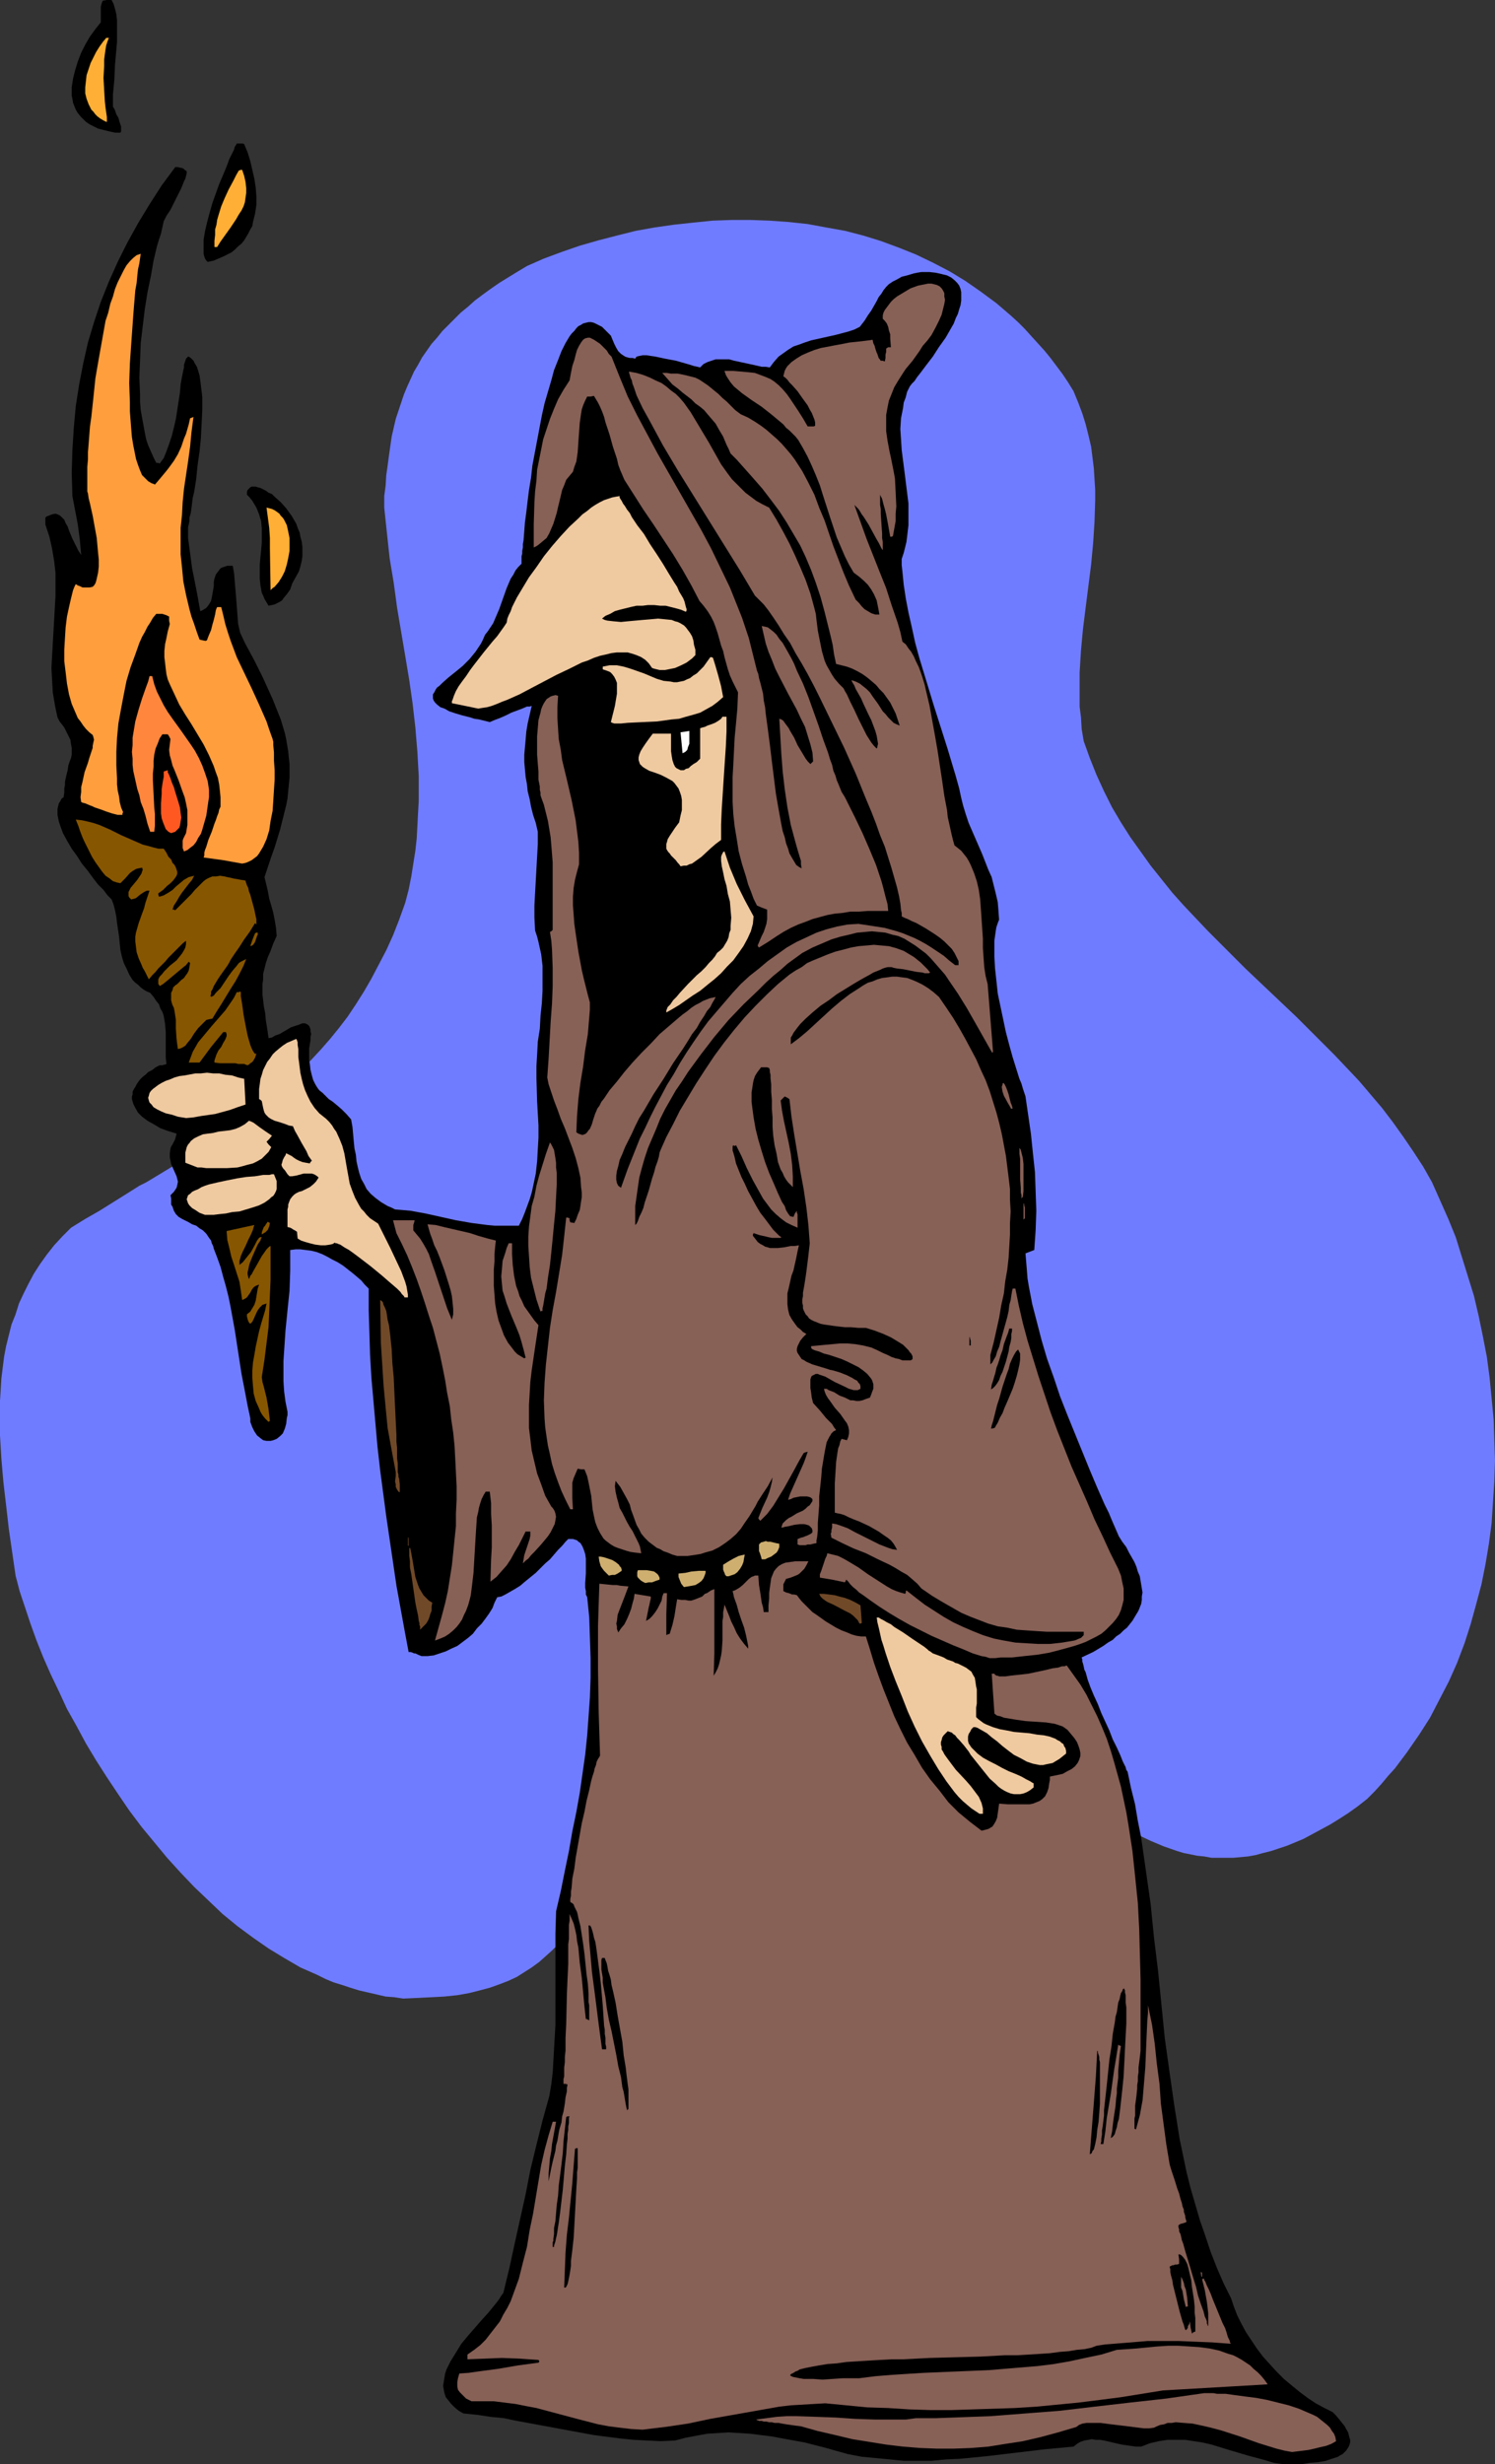 <?xml version="1.0" encoding="UTF-8" standalone="no"?>
<svg
   version="1.0"
   width="94.474mm"
   height="155.668mm"
   id="svg56"
   sodipodi:docname="Monk with Torch.wmf"
   xmlns:inkscape="http://www.inkscape.org/namespaces/inkscape"
   xmlns:sodipodi="http://sodipodi.sourceforge.net/DTD/sodipodi-0.dtd"
   xmlns="http://www.w3.org/2000/svg"
   xmlns:svg="http://www.w3.org/2000/svg">
  <rect width="100%" height="100%" fill="#333333" stroke="none"/>
  <sodipodi:namedview
     id="namedview56"
     pagecolor="#ffffff"
     bordercolor="#000000"
     borderopacity="0.25"
     inkscape:showpageshadow="2"
     inkscape:pageopacity="0.0"
     inkscape:pagecheckerboard="0"
     inkscape:deskcolor="#d1d1d1"
     inkscape:document-units="mm" />
  <defs
     id="defs1">
    <pattern
       id="WMFhbasepattern"
       patternUnits="userSpaceOnUse"
       width="6"
       height="6"
       x="0"
       y="0" />
  </defs>
  <path
     style="fill:#707cff;fill-opacity:1;fill-rule:evenodd;stroke:none"
     d="m 96.295,477.179 -2.1,-0.323 -2.1,-0.162 -2.1,-0.485 -2.1,-0.485 -2.1,-0.485 -2.1,-0.646 -1.939,-0.646 -2.1,-0.646 -1.939,-0.808 -1.939,-0.97 -4.039,-1.778 -3.878,-2.262 -3.716,-2.262 -3.716,-2.585 -3.716,-2.747 -3.555,-2.909 -3.393,-3.232 -3.393,-3.232 -3.231,-3.393 -3.231,-3.555 -3.07,-3.717 -3.07,-3.717 -2.908,-3.878 -2.747,-4.04 -2.585,-3.878 -2.585,-4.04 -2.424,-4.04 -2.262,-4.201 -2.262,-4.04 -1.939,-4.201 -1.939,-4.04 -1.777,-4.04 -1.616,-4.04 -1.454,-4.04 -1.293,-3.878 -1.293,-3.878 -0.969,-3.717 -1.616,-11.15 -0.646,-5.656 -0.646,-5.494 L 0.323,348.229 0,342.735 v -2.747 -2.747 -2.747 l 0.162,-2.585 0.162,-2.747 0.323,-2.585 0.323,-2.585 0.485,-2.585 0.646,-2.585 0.646,-2.585 0.969,-2.424 0.808,-2.585 1.131,-2.424 1.131,-2.262 1.293,-2.424 1.454,-2.262 1.616,-2.262 1.777,-2.262 1.939,-2.101 2.1,-2.101 3.393,-2.101 3.393,-1.939 6.463,-4.04 3.07,-1.939 1.616,-0.808 1.616,-0.97 6.14,-3.717 5.816,-3.717 5.655,-3.878 2.747,-1.939 2.585,-1.939 2.747,-2.101 2.585,-1.939 2.424,-2.101 2.424,-2.262 2.424,-2.262 2.262,-2.424 2.262,-2.424 2.262,-2.585 2.1,-2.585 2.1,-2.747 1.939,-2.909 1.939,-3.07 1.777,-3.07 1.777,-3.393 1.777,-3.393 1.616,-3.555 1.454,-3.717 1.454,-4.04 0.808,-3.07 0.646,-3.232 0.485,-3.07 0.485,-3.07 0.323,-2.909 0.162,-3.07 0.162,-3.07 0.162,-2.909 v -2.909 -2.909 l -0.323,-5.817 -0.485,-5.817 -0.646,-5.656 -0.808,-5.656 -0.969,-5.817 -1.939,-11.473 -0.808,-5.979 -0.969,-5.817 -0.646,-5.979 -0.646,-6.14 v -2.747 l 0.323,-2.424 0.162,-2.585 0.323,-2.262 0.323,-2.424 0.323,-2.262 0.323,-2.262 0.485,-2.101 0.485,-2.101 0.646,-1.939 0.646,-1.939 0.646,-1.939 0.808,-1.939 0.808,-1.778 0.808,-1.778 0.969,-1.616 0.969,-1.778 1.131,-1.616 1.131,-1.616 1.293,-1.454 1.293,-1.616 1.454,-1.454 1.454,-1.454 1.454,-1.454 1.777,-1.454 1.616,-1.454 1.939,-1.454 1.777,-1.293 2.1,-1.454 2.1,-1.293 2.1,-1.293 2.424,-1.454 4.039,-1.778 4.362,-1.616 4.201,-1.454 4.524,-1.293 4.362,-1.131 4.524,-1.131 4.524,-0.808 4.524,-0.646 4.524,-0.485 4.685,-0.485 4.524,-0.162 h 4.685 l 4.524,0.162 4.524,0.323 4.524,0.485 4.362,0.808 4.524,0.808 4.362,1.131 4.201,1.293 4.362,1.616 4.039,1.616 4.039,1.939 4.039,2.101 3.716,2.262 3.716,2.585 3.716,2.747 3.393,2.909 1.777,1.616 1.616,1.616 1.454,1.616 1.616,1.778 1.616,1.778 1.454,1.778 1.454,1.939 1.454,1.939 1.293,1.939 1.293,2.101 1.131,2.747 0.969,2.585 0.808,2.585 0.646,2.585 0.646,2.747 0.323,2.585 0.323,2.585 0.162,2.585 0.162,2.585 v 2.424 l -0.162,5.171 -0.323,5.009 -0.485,5.171 -1.293,10.18 -0.646,5.171 -0.485,5.171 -0.323,5.332 v 2.585 2.747 2.747 l 0.323,2.585 0.162,2.747 0.485,2.909 1.454,4.04 1.616,4.04 1.777,3.878 1.939,3.878 2.1,3.555 2.262,3.555 2.424,3.393 2.424,3.393 2.585,3.232 2.585,3.232 2.747,3.07 2.908,3.07 2.908,3.07 2.908,2.909 5.978,5.979 6.14,5.817 6.14,5.817 5.978,5.979 3.07,3.07 2.908,3.07 2.908,3.07 2.747,3.232 2.747,3.232 2.585,3.393 2.424,3.393 2.424,3.555 2.424,3.717 2.1,3.717 1.939,4.363 1.939,4.363 1.777,4.363 1.454,4.686 1.454,4.686 1.454,4.686 1.131,4.848 0.969,4.686 0.969,5.009 0.646,4.848 0.485,5.009 0.485,5.009 0.162,4.848 0.162,5.009 -0.162,5.009 -0.323,5.009 -0.323,5.009 -0.646,4.848 -0.808,4.848 -0.969,4.848 -1.293,4.848 -1.293,4.686 -1.454,4.525 -1.777,4.686 -1.939,4.363 -2.262,4.363 -2.262,4.363 -2.585,4.04 -2.908,4.201 -2.908,3.878 -1.616,1.778 -1.616,1.939 -1.616,1.778 -1.777,1.778 -2.262,1.778 -2.262,1.616 -2.262,1.454 -2.1,1.293 -2.1,1.131 -2.1,1.131 -2.1,1.131 -1.939,0.808 -1.939,0.808 -1.939,0.646 -1.939,0.646 -1.939,0.485 -1.777,0.485 -1.777,0.323 -1.777,0.162 -1.777,0.162 h -1.777 -1.777 -1.616 l -1.777,-0.323 -1.616,-0.162 -1.616,-0.323 -1.616,-0.323 -1.616,-0.485 -3.231,-1.131 -3.07,-1.293 -3.07,-1.454 -3.07,-1.616 -3.07,-1.778 -3.07,-1.939 -3.07,-2.101 -3.07,-2.101 -6.301,-4.525 -6.463,-4.525 -3.393,-2.262 -3.393,-2.262 -3.555,-2.101 -3.716,-2.101 -3.716,-1.939 -3.878,-1.778 -4.039,-1.778 -4.201,-1.454 -2.747,-0.646 -2.585,-0.485 -2.585,-0.323 -2.424,-0.485 -2.424,-0.162 -2.262,-0.162 -2.262,-0.162 h -2.1 -2.1 l -2.1,0.162 -1.939,0.323 -1.939,0.162 -1.939,0.485 -1.777,0.485 -1.939,0.485 -1.616,0.646 -1.777,0.808 -1.777,0.808 -1.616,0.97 -1.616,0.97 -1.616,1.131 -1.616,1.293 -1.616,1.293 -1.454,1.454 -1.616,1.454 -1.454,1.616 -1.616,1.778 -1.454,1.778 -1.454,1.939 -1.454,2.101 -1.616,2.101 -1.454,2.262 -1.616,2.909 -1.454,2.747 -1.454,2.747 -1.293,2.747 -1.293,2.424 -1.131,2.585 -1.293,2.424 -1.131,2.262 -1.293,2.262 -1.131,2.101 -1.131,2.101 -1.131,2.101 -1.293,1.778 -1.293,1.778 -1.293,1.778 -1.293,1.616 -1.454,1.454 -1.616,1.454 -1.454,1.293 -1.777,1.293 -1.777,1.131 -1.777,1.131 -2.1,0.97 -2.1,0.808 -2.262,0.808 -2.424,0.646 -2.585,0.646 -2.747,0.485 -3.07,0.323 -3.07,0.162 -3.231,0.162 z"
     id="path1" />
  <path
     style="fill:#000000;fill-opacity:1;fill-rule:evenodd;stroke:none"
     d="m 306.495,588.353 -2.262,-0.323 -2.1,-0.646 -4.201,-1.131 -4.362,-1.293 -4.201,-1.293 -2.1,-0.485 -2.1,-0.323 -2.1,-0.323 h -2.1 -2.1 l -2.1,0.323 -2.1,0.485 -2.1,0.808 h -1.293 l -1.131,-0.162 -2.262,-0.323 -2.1,-0.485 -2.1,-0.485 -0.969,-0.162 h -0.969 l -0.969,-0.162 -0.808,0.162 -0.969,0.162 -0.969,0.323 -0.808,0.485 -0.808,0.646 -6.947,0.646 -6.786,0.808 -6.786,0.808 -6.624,0.646 -3.393,0.162 -3.393,0.323 h -3.231 -3.393 l -3.231,-0.323 -3.393,-0.323 -3.393,-0.323 -3.393,-0.646 -5.17,-1.454 -5.009,-1.293 -5.332,-0.97 -2.585,-0.485 -2.585,-0.323 -2.585,-0.323 -2.585,-0.162 -2.585,-0.162 -2.585,0.162 -2.585,0.162 -2.585,0.485 -2.585,0.485 -2.424,0.646 -3.393,0.162 -3.393,-0.162 -3.07,-0.162 -3.231,-0.323 -6.301,-0.808 -6.14,-1.131 -6.14,-1.131 -6.14,-1.131 -3.07,-0.646 -3.231,-0.323 -3.231,-0.485 -3.231,-0.323 -1.131,-0.646 -0.969,-0.808 -0.808,-0.808 -0.646,-0.808 -0.646,-0.808 -0.323,-0.97 -0.162,-0.808 -0.162,-0.97 0.162,-0.97 0.162,-0.97 0.162,-0.97 0.323,-0.97 0.485,-0.97 0.485,-0.97 1.293,-2.101 1.293,-2.101 1.616,-1.939 3.231,-3.717 1.616,-1.778 1.454,-1.778 0.646,-0.808 0.485,-0.646 0.485,-0.808 0.485,-0.646 1.454,-5.979 1.293,-5.979 1.293,-5.817 1.293,-5.817 1.131,-5.817 1.454,-5.979 1.454,-5.817 1.616,-5.817 0.485,-2.909 0.323,-2.747 0.323,-5.656 0.323,-5.656 v -5.494 -16.321 l 0.162,-5.333 1.131,-4.848 0.969,-4.848 0.969,-4.686 0.808,-4.686 0.969,-4.686 0.808,-4.525 0.646,-4.525 0.646,-4.525 0.485,-4.686 0.323,-4.525 0.323,-4.525 0.162,-4.686 v -4.686 l -0.162,-4.848 -0.162,-4.848 -0.485,-4.848 -0.323,-0.646 v -0.808 l -0.162,-0.808 v -1.131 l 0.162,-2.262 v -2.424 -1.131 l -0.162,-1.131 -0.323,-0.97 -0.323,-0.808 -0.485,-0.808 -0.485,-0.323 -0.323,-0.323 -0.485,-0.162 -0.485,-0.162 h -0.485 -0.646 l -0.646,0.646 -0.808,0.97 -0.969,0.97 -0.969,1.131 -0.969,1.131 -1.131,0.97 -2.262,2.262 -2.585,2.101 -1.131,0.97 -1.293,0.808 -1.131,0.646 -1.131,0.646 -0.969,0.485 -0.969,0.162 -0.646,1.293 -0.485,1.293 -0.808,1.293 -0.808,1.131 -0.969,1.293 -1.131,1.131 -0.969,1.293 -1.131,0.97 -1.293,0.97 -1.293,0.97 -1.454,0.646 -1.293,0.646 -1.454,0.485 -1.454,0.485 -1.454,0.162 h -1.454 l -0.808,-0.323 -0.646,-0.323 h -0.323 l -0.323,-0.162 -0.485,-0.162 h -0.485 l -0.969,-5.171 -0.969,-5.332 -0.969,-5.333 -0.808,-5.494 -0.808,-5.494 -0.808,-5.494 -1.454,-10.988 -0.646,-5.656 -0.485,-5.494 -0.485,-5.494 -0.485,-5.494 -0.323,-5.494 -0.162,-5.333 -0.162,-5.332 v -5.171 l -0.969,-0.97 -0.808,-0.97 -1.131,-0.97 -0.969,-0.808 -2.262,-1.778 -1.293,-0.808 -1.293,-0.646 -1.131,-0.646 -1.293,-0.646 -1.293,-0.485 -1.293,-0.323 -1.293,-0.162 -1.293,-0.162 h -1.131 l -1.293,0.162 v 2.424 2.424 l -0.162,4.848 -0.485,4.686 -0.485,4.848 -0.323,4.848 -0.162,2.424 v 2.424 2.424 l 0.162,2.424 0.323,2.424 0.485,2.424 v 0.808 l -0.162,0.646 -0.162,1.454 -0.323,1.131 -0.485,1.131 -0.646,0.646 -0.808,0.646 -0.808,0.323 -0.646,0.162 h -0.969 l -0.808,-0.162 -0.646,-0.485 -0.808,-0.646 -0.646,-0.97 -0.485,-0.97 -0.485,-1.293 v -0.808 l -0.162,-0.808 -0.485,-2.262 -0.485,-2.585 -0.969,-5.009 -1.616,-10.503 -0.969,-5.333 -0.485,-2.424 -0.646,-2.585 -0.646,-2.262 -0.646,-2.424 -0.808,-2.262 -0.808,-2.101 -0.162,-0.646 -0.323,-0.646 -0.162,-0.646 -0.485,-0.646 -0.646,-0.97 -0.808,-0.808 -0.808,-0.485 -0.808,-0.646 -0.969,-0.323 -0.808,-0.485 -1.616,-0.808 -0.808,-0.485 -0.646,-0.646 -0.485,-0.808 -0.323,-0.97 -0.323,-0.485 v -0.646 -0.808 l -0.162,-0.808 0.485,-0.485 0.323,-0.323 0.323,-0.485 0.323,-0.485 0.162,-0.646 0.162,-0.808 -0.162,-0.646 -0.162,-0.646 -0.646,-1.454 -0.646,-1.454 -0.162,-0.808 -0.162,-0.808 v -0.97 l 0.162,-1.131 0.162,-0.485 0.323,-0.485 0.323,-0.646 0.323,-0.646 0.162,-0.646 0.162,-0.646 -2.1,-0.646 -1.777,-0.646 -1.616,-0.97 -1.454,-0.808 -1.293,-0.97 -0.969,-0.97 -0.646,-1.131 -0.485,-0.97 -0.323,-1.131 v -0.646 l 0.162,-0.485 v -0.646 l 0.323,-0.646 0.323,-0.485 0.323,-0.646 0.323,-0.485 0.485,-0.646 0.646,-0.646 0.646,-0.485 0.646,-0.646 0.969,-0.485 0.808,-0.646 0.969,-0.485 h 0.646 l 0.485,-0.162 h 0.162 l 0.323,-0.162 -0.162,-1.454 v -3.878 -2.262 l -0.162,-1.939 -0.162,-0.97 -0.162,-0.97 -0.323,-0.97 -0.485,-0.808 -0.323,-0.97 -0.646,-0.808 -0.646,-0.97 -0.808,-0.97 -0.808,-0.323 -0.808,-0.485 -0.646,-0.485 -0.646,-0.646 -0.646,-0.485 -0.646,-0.646 -0.808,-1.293 -0.646,-1.454 -0.646,-1.293 -0.485,-1.616 -0.323,-1.454 -0.323,-3.232 -0.485,-3.232 -0.162,-1.454 -0.323,-1.616 -0.323,-1.293 -0.485,-1.293 -0.485,-0.485 -0.485,-0.485 -0.485,-0.646 -0.485,-0.646 -1.293,-1.293 -1.131,-1.454 -1.293,-1.778 -1.454,-1.778 -1.131,-1.778 -1.293,-1.778 -1.131,-1.939 -0.969,-1.778 -0.646,-1.778 -0.323,-0.97 -0.162,-0.808 -0.162,-0.808 v -0.808 -0.646 l 0.162,-0.646 0.162,-0.646 0.323,-0.485 0.323,-0.646 0.485,-0.323 0.162,-1.131 v -0.97 l 0.162,-0.808 v -0.808 l 0.323,-1.454 0.323,-1.293 0.162,-1.131 0.323,-0.97 0.323,-0.808 0.162,-0.808 v -0.808 -0.808 l -0.162,-0.808 -0.162,-1.131 -0.485,-0.97 -0.646,-1.293 -0.323,-0.646 -0.485,-0.646 -0.646,-0.808 -0.485,-0.97 -0.323,-1.454 -0.323,-1.616 -0.485,-2.909 -0.162,-2.909 -0.162,-2.909 0.162,-2.909 0.162,-2.909 0.323,-5.656 0.323,-5.656 v -2.747 -2.909 l -0.323,-2.747 -0.485,-2.909 -0.323,-1.454 -0.323,-1.454 -0.485,-1.454 -0.485,-1.454 v -1.616 l 0.323,-0.323 0.485,-0.162 0.808,-0.323 0.808,-0.162 0.485,0.162 0.646,0.323 0.485,0.485 0.485,0.485 0.323,0.808 0.485,0.808 0.323,0.97 0.808,1.939 0.969,1.939 0.485,0.97 0.646,0.97 -0.323,-3.555 -0.485,-3.717 -0.646,-3.393 -0.646,-3.393 -0.162,-5.494 0.162,-5.494 0.323,-5.171 0.485,-5.333 0.808,-5.171 0.969,-5.009 1.131,-5.009 1.454,-4.848 1.616,-4.848 1.939,-4.848 2.1,-4.686 2.262,-4.525 2.585,-4.686 2.747,-4.525 2.908,-4.525 3.231,-4.363 h 0.646 l 0.646,0.162 h 0.162 l 0.485,0.162 0.323,0.323 0.485,0.323 v 0.485 l -0.162,0.646 -0.162,0.646 -0.323,0.646 -0.646,1.616 -0.808,1.616 -1.777,3.555 -0.969,1.454 -0.323,0.646 -0.323,0.646 -0.323,1.454 -0.323,1.454 -0.485,1.454 -0.485,1.616 -0.808,3.393 -0.646,3.717 -0.808,3.878 -0.646,4.04 -0.485,4.04 -0.485,4.04 -0.162,4.201 -0.162,4.04 0.162,3.878 v 1.939 l 0.162,1.939 0.323,1.778 0.323,1.778 0.323,1.778 0.323,1.616 0.485,1.454 0.646,1.454 0.646,1.454 0.646,1.293 h 0.485 l 0.323,0.162 0.485,-0.646 0.485,-0.646 0.646,-1.616 0.646,-1.778 0.646,-1.939 0.485,-1.939 0.485,-2.101 0.646,-4.201 0.323,-2.101 0.162,-1.939 0.323,-1.778 0.323,-1.616 0.162,-0.646 v -0.646 l 0.162,-0.485 0.162,-0.485 0.162,-0.485 0.162,-0.162 0.323,-0.323 h 0.162 l 0.485,0.323 0.646,0.646 0.323,0.646 0.485,0.808 0.323,0.97 0.323,1.131 0.162,1.131 0.162,1.293 0.162,1.293 0.162,1.454 v 1.454 1.616 l -0.162,3.232 -0.162,3.393 -0.323,3.232 -0.485,3.393 -0.323,3.232 -0.485,3.07 -0.323,1.293 -0.162,1.293 -0.162,1.293 -0.162,1.131 -0.323,1.131 v 0.808 l -0.162,0.808 -0.162,0.646 v 2.585 l 0.323,2.424 0.323,2.424 0.323,2.424 0.485,2.424 0.485,2.424 0.485,2.585 0.485,2.747 0.485,-0.162 0.485,-0.323 0.323,-0.162 0.323,-0.323 0.485,-0.646 0.485,-0.808 0.162,-0.808 0.162,-0.808 0.323,-1.939 v -0.97 l 0.162,-0.808 0.323,-0.97 0.485,-0.646 0.485,-0.646 0.323,-0.323 0.485,-0.162 0.485,-0.162 0.485,-0.162 h 0.646 0.646 l 0.323,1.778 0.162,1.939 0.162,1.939 0.162,1.939 0.323,4.201 0.162,2.101 0.485,2.101 1.131,2.424 1.131,2.101 1.131,2.101 0.969,1.939 0.969,1.939 0.808,1.778 0.808,1.778 0.808,1.778 0.646,1.616 0.646,1.616 0.646,1.616 0.485,1.616 0.485,1.616 0.323,1.454 0.485,2.909 0.162,1.616 0.162,1.454 v 1.616 1.616 l -0.162,1.616 -0.162,1.616 -0.162,1.778 -0.323,1.616 -0.485,1.939 -0.485,1.939 -0.485,1.939 -0.646,2.101 -0.646,2.101 -0.808,2.262 -0.808,2.424 -0.808,2.424 0.808,3.393 0.323,1.778 0.485,1.616 0.485,1.778 0.323,1.616 0.323,1.939 0.162,1.939 -0.808,1.778 -0.646,1.778 -0.646,1.454 -0.485,1.454 -0.323,1.293 -0.323,1.293 v 1.293 l -0.162,1.131 v 1.293 1.293 l 0.162,1.293 0.162,1.454 0.162,0.808 0.162,0.808 0.162,1.778 0.323,1.939 0.323,2.262 0.808,-0.162 0.808,-0.485 0.969,-0.323 1.939,-1.131 0.808,-0.485 0.969,-0.323 0.969,-0.323 0.808,-0.323 h 0.646 l 0.323,0.162 0.323,0.162 0.162,0.162 0.162,0.162 0.162,0.323 0.162,0.485 v 0.485 l 0.162,0.646 -0.162,0.646 v 0.808 l -0.162,0.97 -0.162,0.97 v 1.131 0.97 0.808 l 0.162,0.808 0.162,1.454 0.323,1.293 0.323,1.131 0.485,0.97 0.485,0.808 0.485,0.646 0.808,0.646 0.646,0.646 0.808,0.808 0.969,0.646 0.969,0.808 1.131,0.97 1.131,1.131 1.131,1.293 0.323,1.778 0.162,1.778 0.162,1.778 0.162,1.616 0.323,1.454 0.162,1.616 0.323,1.454 0.323,1.293 0.485,1.454 0.646,1.131 0.646,1.293 0.969,1.131 1.131,0.97 1.293,0.97 0.808,0.485 0.808,0.485 0.808,0.323 0.969,0.485 1.939,0.162 1.777,0.162 3.555,0.646 7.271,1.616 3.716,0.646 3.716,0.485 1.777,0.162 h 1.939 1.939 1.939 l 0.808,-1.616 0.646,-1.616 1.131,-3.07 0.485,-1.616 0.323,-1.454 0.646,-3.07 0.323,-2.909 0.162,-2.909 0.162,-2.747 v -2.909 l -0.323,-5.656 -0.162,-5.656 v -2.909 l 0.162,-2.747 0.162,-3.07 0.485,-3.07 0.162,-3.07 0.323,-3.07 0.162,-2.909 v -2.909 -3.07 l -0.323,-2.747 -0.323,-1.454 -0.323,-1.454 -0.323,-1.293 -0.485,-1.454 -0.162,-3.07 v -2.909 l 0.162,-3.07 0.162,-2.909 0.323,-5.817 0.162,-2.909 v -2.909 l -0.485,-2.101 -0.646,-1.939 -0.485,-1.939 -0.323,-1.778 -0.485,-1.939 -0.162,-1.616 -0.323,-1.778 -0.162,-1.778 -0.162,-1.778 v -1.778 l 0.162,-1.778 0.162,-1.778 0.162,-1.939 0.323,-1.939 0.485,-2.101 0.485,-2.101 -0.485,0.162 h -0.646 l -1.131,0.485 -1.293,0.485 -1.293,0.485 -1.293,0.646 -1.454,0.646 -1.293,0.485 -1.131,0.485 -1.293,-0.323 -1.293,-0.323 -1.131,-0.162 -0.969,-0.323 -1.939,-0.485 -1.616,-0.485 -1.454,-0.485 -1.131,-0.646 -0.969,-0.323 -0.808,-0.646 -0.485,-0.485 -0.323,-0.485 -0.162,-0.485 v -0.485 -0.485 l 0.323,-0.485 0.323,-0.646 0.323,-0.485 0.646,-0.485 0.646,-0.646 1.454,-1.293 1.616,-1.293 1.777,-1.454 1.616,-1.616 1.454,-1.778 0.646,-0.97 0.646,-0.97 0.485,-0.97 0.485,-1.131 0.646,-0.808 0.646,-0.97 0.646,-0.97 0.485,-1.131 0.969,-2.262 1.777,-5.009 0.969,-2.262 0.646,-0.97 0.485,-0.97 0.646,-0.808 0.808,-0.808 v -0.485 -0.323 -0.485 -0.485 l 0.162,-0.646 v -0.646 l 0.162,-0.808 v -0.808 l 0.162,-0.97 0.162,-2.101 0.162,-2.101 0.323,-2.424 0.323,-2.747 0.323,-2.585 0.485,-2.909 0.323,-2.909 1.131,-5.979 1.131,-5.979 0.646,-2.909 0.808,-2.747 0.808,-2.747 0.646,-2.424 0.969,-2.424 0.808,-2.101 0.969,-1.939 0.485,-0.808 0.485,-0.808 0.485,-0.646 0.646,-0.646 0.485,-0.646 0.485,-0.485 0.646,-0.323 0.485,-0.323 0.646,-0.162 0.646,-0.162 h 0.646 l 0.646,0.162 0.646,0.323 0.646,0.323 0.646,0.323 0.646,0.646 0.646,0.646 0.808,0.808 0.808,1.939 0.485,0.97 0.485,0.808 0.646,0.646 0.485,0.323 0.485,0.323 0.485,0.162 0.646,0.162 h 0.646 l 0.646,0.162 0.323,-0.485 0.646,-0.162 0.808,-0.162 h 0.969 l 0.969,0.162 1.131,0.162 2.262,0.485 2.585,0.485 2.262,0.646 1.131,0.323 0.969,0.323 0.808,0.162 0.646,0.162 0.808,-0.808 0.969,-0.485 0.969,-0.323 0.969,-0.323 h 0.969 1.131 1.131 l 1.131,0.323 2.262,0.485 2.262,0.485 2.1,0.485 h 0.969 l 0.969,0.162 0.969,-1.293 1.131,-1.293 1.131,-0.808 1.131,-0.808 1.293,-0.808 1.454,-0.485 1.293,-0.485 1.454,-0.485 2.908,-0.646 2.908,-0.646 3.07,-0.808 1.454,-0.485 1.293,-0.646 1.131,-1.454 0.808,-1.293 0.808,-1.131 0.646,-1.131 0.646,-1.131 0.485,-0.97 0.646,-0.808 0.485,-0.808 0.646,-0.808 0.646,-0.646 0.969,-0.646 0.969,-0.485 1.131,-0.646 1.293,-0.323 1.616,-0.485 0.808,-0.162 0.969,-0.162 h 1.939 l 1.454,0.162 1.454,0.323 1.293,0.323 0.969,0.485 0.808,0.646 0.646,0.646 0.485,0.646 0.323,0.808 0.162,0.808 v 0.97 0.97 l -0.162,1.131 -0.323,0.97 -0.323,1.131 -0.485,0.97 -0.485,1.293 -0.646,1.131 -1.293,2.262 -1.616,2.262 -1.454,2.262 -1.616,2.101 -1.454,1.939 -0.646,0.808 -0.646,0.97 -0.646,0.646 -0.485,0.646 -0.646,1.293 -0.323,1.293 -0.485,1.293 -0.162,1.293 -0.485,2.424 -0.162,2.585 0.162,2.424 0.162,2.585 0.646,5.009 0.646,5.171 0.323,2.585 v 2.585 2.585 l -0.323,2.747 -0.162,1.293 -0.323,1.293 -0.323,1.293 -0.485,1.454 v 1.454 l 0.162,1.454 0.323,3.232 0.485,3.232 0.646,3.393 0.808,3.555 0.808,3.717 0.969,3.555 1.131,3.717 2.262,7.433 1.131,3.555 1.131,3.555 1.131,3.555 0.969,3.232 0.969,3.232 0.808,2.909 0.485,2.262 0.485,1.939 0.646,2.101 0.646,1.939 1.616,3.717 1.616,3.717 1.454,3.717 0.808,1.778 0.485,1.939 0.485,1.939 0.485,2.101 0.162,1.939 0.162,2.262 -0.323,0.808 -0.323,0.97 -0.162,0.97 -0.162,1.131 -0.162,1.131 v 1.131 2.585 l 0.162,2.909 0.323,2.909 0.323,3.07 0.646,3.07 0.646,3.07 0.646,3.07 0.808,3.07 0.808,2.909 0.808,2.585 0.808,2.585 0.485,1.131 0.323,1.131 0.323,0.97 0.323,0.97 1.293,8.888 0.485,4.686 0.485,4.525 0.162,4.525 0.162,4.686 -0.162,4.686 -0.323,4.686 -2.1,0.808 0.162,1.939 0.162,1.939 0.162,2.101 0.323,1.939 0.808,4.201 1.131,4.363 1.131,4.363 1.293,4.363 1.616,4.525 1.454,4.363 1.777,4.525 1.777,4.363 1.777,4.363 1.777,4.363 1.777,4.201 1.777,4.04 0.969,1.939 0.808,1.939 1.616,3.717 0.808,1.293 0.969,1.293 0.646,1.293 0.646,1.131 0.646,1.131 0.485,1.131 0.323,1.131 0.485,1.131 0.162,0.97 0.162,0.97 0.162,0.97 0.162,0.97 -0.162,0.97 v 0.808 l -0.162,0.97 -0.323,0.808 -0.323,0.808 -0.485,0.808 -0.485,0.808 -0.485,0.808 -0.646,0.808 -0.646,0.808 -0.808,0.646 -0.808,0.808 -0.969,0.646 -0.808,0.808 -1.131,0.646 -1.131,0.808 -2.424,1.454 -2.747,1.293 0.162,0.485 v 0.485 l 0.162,0.485 0.162,0.646 0.162,0.808 0.323,0.646 0.485,1.778 0.646,1.778 0.808,1.939 0.969,2.101 0.808,2.101 0.969,2.101 0.969,2.101 0.808,2.101 0.969,1.939 0.808,1.778 0.646,1.616 0.323,0.646 0.323,0.646 0.162,0.646 0.323,0.485 0.808,3.878 0.969,3.878 0.646,3.878 0.808,4.04 1.131,7.918 1.131,7.918 0.808,8.08 0.969,7.918 1.616,16.159 1.131,8.08 1.131,7.918 0.646,4.04 0.646,4.04 0.808,3.878 0.808,3.878 0.969,3.878 1.131,3.878 1.131,3.878 1.293,3.717 1.293,3.878 1.454,3.717 1.616,3.717 1.777,3.555 0.646,1.939 0.808,2.101 0.969,1.939 1.131,2.101 1.293,1.939 1.293,1.939 1.454,1.939 1.616,1.778 1.616,1.778 1.777,1.778 1.939,1.616 1.777,1.454 1.939,1.454 1.939,1.293 2.1,1.131 1.939,0.97 0.808,0.808 0.808,0.97 0.646,0.808 0.646,0.808 0.323,0.646 0.485,0.808 0.162,0.646 0.162,0.646 0.162,0.485 v 0.646 l -0.162,0.485 -0.162,0.485 -0.323,0.485 -0.323,0.485 -0.323,0.323 -0.485,0.485 -0.646,0.323 -0.485,0.323 -1.454,0.485 -1.454,0.485 -1.777,0.323 -1.939,0.162 -2.1,0.323 h -2.262 z"
     id="path2" />
  <path
     style="fill:#876056;fill-opacity:1;fill-rule:evenodd;stroke:none"
     d="m 308.596,585.445 -1.777,-0.323 -1.939,-0.485 -2.1,-0.646 -2.1,-0.646 -2.262,-0.808 -2.262,-0.808 -4.524,-1.454 -2.424,-0.646 -2.1,-0.485 -2.262,-0.485 -2.1,-0.162 -1.939,-0.162 -0.969,0.162 h -0.969 l -0.808,0.323 -0.969,0.162 -0.808,0.323 -0.646,0.323 -1.131,0.162 h -1.293 l -2.585,-0.323 -2.585,-0.323 -2.747,-0.323 -2.424,-0.323 h -1.293 -0.969 -1.131 l -0.969,0.162 -0.808,0.323 -0.646,0.485 -4.362,1.293 -4.201,1.131 -4.201,0.97 -4.201,0.646 -4.039,0.646 -4.039,0.323 -4.201,0.162 h -4.039 l -4.039,-0.162 -4.039,-0.323 -4.039,-0.485 -4.039,-0.646 -4.039,-0.646 -4.039,-0.97 -4.201,-0.97 -4.039,-1.131 -1.293,-0.162 -1.131,-0.162 -1.131,-0.162 -0.969,-0.162 -0.808,-0.162 h -0.969 l -0.646,-0.162 h -0.646 l -0.646,-0.162 h -0.646 l -0.485,-0.162 h -0.646 l -0.323,-0.162 h -0.162 l -0.162,-0.162 2.424,-0.323 2.424,-0.323 2.424,-0.162 h 2.262 l 4.847,0.162 4.524,0.162 4.685,0.323 4.847,0.162 h 4.847 2.424 l 2.424,-0.323 h 4.685 l 4.362,-0.162 4.362,-0.162 4.362,-0.162 8.402,-0.646 8.24,-0.646 8.24,-0.97 8.402,-0.97 4.362,-0.485 4.362,-0.485 4.524,-0.646 4.524,-0.646 h 0.646 0.808 0.808 l 0.808,0.162 h 0.969 1.131 l 2.262,0.323 2.424,0.323 2.585,0.323 2.585,0.485 2.585,0.646 2.585,0.646 2.424,0.808 2.262,0.97 1.131,0.485 0.969,0.485 0.808,0.646 0.808,0.646 0.808,0.646 0.646,0.646 0.485,0.808 0.485,0.646 0.323,0.808 0.162,0.97 -1.131,0.646 -1.293,0.485 -1.454,0.323 -1.293,0.323 -1.454,0.323 -1.293,0.162 -1.293,0.162 z"
     id="path3" />
  <path
     style="fill:#876056;fill-opacity:1;fill-rule:evenodd;stroke:none"
     d="m 153.49,580.112 -2.747,-0.162 -2.747,-0.323 -2.585,-0.323 -2.585,-0.485 -5.009,-1.293 -4.847,-1.293 -4.847,-1.293 -2.585,-0.485 -2.424,-0.485 -2.585,-0.323 -2.585,-0.323 h -2.585 -2.747 l -0.646,-0.323 -0.646,-0.323 -0.808,-0.808 -0.646,-0.646 -0.485,-0.646 -0.162,-0.808 v -0.97 l 0.162,-0.97 0.323,-1.131 2.262,-0.162 2.262,-0.323 4.847,-0.646 4.685,-0.808 2.424,-0.323 2.424,-0.323 0.162,-0.162 v -0.162 -0.162 l -0.162,-0.162 -2.262,-0.162 -2.262,-0.162 -4.201,-0.162 -4.039,0.162 -4.201,0.162 v -0.646 -0.485 l 1.616,-1.131 1.454,-1.131 1.293,-1.293 1.131,-1.454 1.131,-1.454 1.131,-1.454 0.808,-1.616 0.969,-1.616 0.808,-1.616 1.293,-3.555 0.646,-1.778 0.969,-3.878 0.969,-3.717 0.646,-4.04 0.808,-3.878 1.293,-7.756 0.646,-3.878 0.808,-3.555 0.969,-3.555 0.485,-1.616 0.485,-1.616 h 0.808 l -0.323,1.778 -0.323,1.778 -0.323,1.778 -0.162,1.616 -0.323,1.778 -0.162,1.778 -0.162,1.778 v 1.939 l 0.323,-1.616 0.323,-1.616 0.323,-1.454 0.323,-1.293 0.323,-1.293 0.162,-1.293 0.323,-1.131 0.162,-0.97 0.162,-0.97 0.162,-0.808 0.485,-1.616 0.162,-1.454 0.323,-1.131 0.162,-0.97 0.162,-0.97 0.162,-1.454 0.323,-1.454 v -0.808 l 0.162,-0.808 -0.485,-0.162 h -0.485 v -0.485 -0.646 l 0.162,-0.646 v -0.97 -1.131 l 0.162,-1.293 v -1.293 l 0.162,-1.454 v -1.454 -1.616 l 0.162,-3.393 0.162,-7.11 0.162,-3.717 0.162,-3.393 v -1.616 -1.616 -1.454 l 0.162,-1.293 v -1.293 -1.131 -0.97 l 0.162,-0.97 v -0.646 -0.485 -0.323 -0.162 l 0.485,1.131 0.485,1.131 0.323,1.293 0.323,1.454 0.162,1.454 0.323,1.616 0.323,3.555 0.485,3.555 0.323,3.555 0.323,3.393 0.162,1.454 0.162,1.454 0.485,0.162 0.162,0.162 h 0.162 v -1.131 -0.646 -0.808 -0.97 l -0.162,-0.808 v -2.101 l -0.162,-2.262 -0.323,-2.262 -0.485,-4.848 -0.323,-2.424 -0.323,-2.101 -0.323,-2.101 -0.485,-1.939 -0.162,-0.808 -0.162,-0.646 -0.323,-0.646 -0.323,-0.646 -0.162,-0.485 -0.323,-0.323 -0.323,-0.162 -0.162,-0.162 v -0.646 l 0.162,-0.808 v -0.97 l 0.162,-0.97 0.162,-2.101 0.485,-2.424 0.323,-2.585 0.485,-2.747 0.969,-5.494 0.646,-2.747 0.485,-2.585 0.646,-2.585 0.485,-2.262 0.323,-1.131 0.323,-0.97 0.162,-0.808 0.323,-0.808 0.162,-0.808 0.323,-0.646 0.323,-0.485 0.162,-0.323 -0.162,-5.171 -0.162,-5.171 -0.162,-10.342 v -5.171 -5.171 l 0.162,-5.171 0.162,-4.848 1.616,0.162 1.616,0.162 h 0.969 l 0.808,0.162 1.939,0.162 -0.485,1.293 -0.485,1.293 -1.131,2.909 -0.485,1.293 -0.162,1.454 -0.162,0.646 0.162,0.646 v 0.646 l 0.323,0.808 0.646,-0.97 0.808,-0.97 0.646,-1.293 0.485,-1.131 0.485,-1.293 0.323,-1.293 0.323,-1.131 0.162,-1.131 3.878,0.646 v 0.485 l -0.162,0.646 -0.162,0.808 -0.162,0.646 -0.323,1.616 -0.323,1.616 0.808,-0.485 0.646,-0.646 0.646,-0.808 0.646,-0.97 0.485,-0.97 0.485,-0.97 0.162,-0.97 0.323,-0.808 h 0.808 l -0.162,5.009 v 5.009 l 0.323,-0.162 0.485,-0.162 0.646,-2.101 0.485,-2.101 0.323,-2.101 0.323,-1.939 0.969,0.162 h 0.969 l 0.808,0.162 h 0.646 l 0.485,-0.162 0.485,-0.162 0.808,-0.323 0.808,-0.323 0.646,-0.646 0.485,-0.162 0.485,-0.323 0.485,-0.323 0.808,-0.323 v 5.009 5.171 5.171 l -0.162,5.333 0.485,-0.808 0.485,-0.97 0.323,-0.97 0.485,-2.101 0.162,-1.131 0.162,-2.424 v -2.424 -2.262 l 0.162,-0.97 v -1.131 l 0.162,-0.808 0.162,-0.97 1.131,2.747 0.485,1.293 0.646,1.293 0.646,1.454 0.808,1.293 0.969,1.293 0.969,1.131 v -0.646 l -0.162,-0.808 -0.323,-1.616 -0.485,-1.939 -0.646,-1.778 -0.646,-1.939 -0.485,-1.778 -0.646,-1.778 -0.162,-0.808 -0.162,-0.646 0.485,-0.162 0.323,-0.162 0.808,-0.485 0.808,-0.646 0.646,-0.646 0.808,-0.808 0.646,-0.485 0.485,-0.162 0.323,-0.162 h 0.485 0.323 l 0.162,2.262 0.323,1.939 0.323,2.262 0.323,1.131 0.162,1.131 h 1.131 v -1.616 l 0.162,-1.616 v -1.293 l 0.162,-1.293 0.162,-1.131 0.162,-1.131 0.323,-0.808 0.323,-0.808 0.485,-0.646 0.646,-0.646 0.808,-0.485 0.808,-0.323 1.131,-0.162 1.131,-0.162 h 1.454 1.777 l -0.485,0.97 -0.485,0.808 -0.646,0.646 -0.485,0.485 -0.485,0.323 -0.808,0.323 -0.808,0.323 -1.131,0.323 -0.162,0.323 -0.162,0.323 -0.323,0.646 v 0.162 0.485 0.485 0.485 l 0.646,0.323 0.646,0.162 0.808,0.323 h 0.485 l 0.646,0.162 0.485,0.646 0.646,0.808 0.808,0.808 0.808,0.808 0.969,0.97 0.969,0.646 2.262,1.616 2.424,1.454 1.293,0.646 1.293,0.485 1.131,0.485 1.131,0.323 1.131,0.162 h 1.131 l 0.969,3.07 0.969,3.232 1.131,3.232 1.131,3.07 1.293,3.232 1.293,3.232 1.454,3.07 1.616,3.232 1.777,2.909 1.777,3.07 1.939,2.747 2.262,2.747 2.1,2.747 2.424,2.424 2.747,2.262 2.747,2.101 0.646,-0.162 0.646,-0.162 0.485,-0.162 0.485,-0.323 0.323,-0.162 0.323,-0.485 0.485,-0.808 0.323,-0.808 0.323,-2.262 0.162,-1.131 2.1,0.162 h 2.1 2.1 0.969 l 0.808,-0.162 0.808,-0.323 0.808,-0.323 0.646,-0.485 0.646,-0.646 0.485,-0.97 0.323,-0.97 0.162,-1.131 0.162,-0.808 v -0.808 l 1.616,-0.323 1.454,-0.323 1.131,-0.646 0.969,-0.485 0.808,-0.646 0.646,-0.808 0.323,-0.646 0.323,-0.97 V 418.521 l -0.162,-0.808 -0.323,-0.97 -0.323,-0.808 -0.646,-0.97 -0.808,-0.97 -0.808,-0.97 -1.131,-0.808 -0.969,-0.323 -0.969,-0.323 -2.1,-0.323 -2.424,-0.162 -2.424,-0.162 -2.262,-0.323 -0.969,-0.162 -0.969,-0.162 -0.969,-0.162 -0.808,-0.323 -0.808,-0.162 -0.646,-0.485 -0.323,-4.686 -0.323,-4.848 h 0.646 l 0.162,0.323 h 0.162 l 0.162,0.162 h 0.323 l 0.323,0.162 h 1.454 l 1.131,-0.162 1.454,-0.162 1.454,-0.162 1.454,-0.162 3.07,-0.646 1.454,-0.323 1.293,-0.323 1.293,-0.162 0.969,-0.323 h 0.323 0.323 l 0.323,-0.162 h 0.162 l 1.616,2.262 1.616,2.262 1.454,2.424 1.293,2.585 1.293,2.585 1.131,2.585 1.131,2.747 0.969,2.909 0.808,2.747 0.808,2.909 0.808,2.909 0.646,3.07 0.646,3.07 0.485,2.909 0.969,6.302 0.646,6.14 0.646,6.302 0.323,6.14 0.162,6.14 0.162,5.979 v 5.817 5.817 5.333 l -0.162,1.454 -0.162,1.293 -0.162,1.293 v 1.131 l -0.162,0.97 v 1.131 l -0.162,0.97 v 0.808 l -0.162,1.616 -0.162,1.293 -0.162,1.131 v 0.97 0.808 0.646 l -0.162,0.646 v 0.485 1.939 l 0.162,0.162 h 0.162 v 0.162 l 0.485,-1.778 0.485,-1.778 0.323,-1.778 0.323,-1.778 0.323,-3.878 0.323,-3.878 0.162,-3.878 0.162,-3.878 0.162,-3.555 0.162,-1.778 v -1.778 l 0.969,4.686 0.646,4.525 0.485,4.686 0.646,4.848 0.323,4.686 0.646,4.848 0.646,4.848 0.808,4.848 0.323,1.131 0.323,0.97 0.646,1.939 0.485,1.616 0.485,1.293 0.323,1.293 0.323,0.97 0.162,0.808 0.323,0.808 v 0.485 l 0.162,0.485 0.162,0.485 v 0.323 l 0.323,1.131 -0.323,0.162 -0.485,0.162 -0.646,0.162 -0.485,0.323 v 0.162 0.323 l 0.162,0.485 v 0.485 l 0.323,0.646 0.162,0.646 0.162,0.808 0.323,0.808 0.485,1.778 0.646,2.101 1.293,4.363 0.646,2.101 0.485,2.101 0.646,1.939 0.646,1.778 0.162,0.646 0.162,0.646 0.323,0.646 0.162,0.485 v 0.485 l 0.162,0.323 v 0.162 l 0.162,0.162 v -1.616 -1.454 l -0.162,-1.454 -0.162,-1.293 -0.485,-2.747 -0.646,-2.585 0.162,-0.162 h 0.162 0.162 v 0.323 l 0.162,0.162 0.162,0.323 0.323,0.808 0.485,0.97 0.485,1.131 0.485,1.293 1.131,2.747 1.131,2.747 0.646,1.293 0.323,0.97 0.323,1.131 0.323,0.646 0.162,0.323 v 0.323 l 0.162,0.162 v 0.162 l -2.262,-0.162 -2.1,-0.162 -4.039,-0.162 -3.878,-0.162 H 277.736 274.02 l -3.878,0.323 -4.039,0.323 -2.1,0.162 -2.1,0.323 -1.293,0.485 -1.616,0.323 -1.777,0.162 -1.939,0.323 -2.1,0.162 -2.424,0.323 -2.424,0.162 -2.585,0.162 -2.747,0.162 h -2.908 l -5.978,0.323 -5.978,0.162 -6.14,0.162 -6.14,0.323 h -2.908 l -2.908,0.162 -2.747,0.162 -2.585,0.162 -2.585,0.162 -2.262,0.323 -2.262,0.162 -1.939,0.323 -1.777,0.323 -1.616,0.323 -1.293,0.323 -0.485,0.323 -0.485,0.162 -0.485,0.323 -0.323,0.162 -0.323,0.162 -0.162,0.323 0.646,0.323 0.808,0.162 0.808,0.162 0.969,0.162 h 0.969 1.293 l 2.262,0.162 2.424,-0.162 2.424,-0.162 h 1.131 0.969 0.969 0.808 l 3.878,-0.485 3.878,-0.323 7.755,-0.485 15.511,-0.646 7.755,-0.646 3.878,-0.323 3.878,-0.485 3.716,-0.646 3.716,-0.808 3.878,-0.808 3.716,-1.131 4.685,-0.323 5.009,-0.485 2.585,-0.162 h 2.424 l 2.585,0.162 2.424,0.162 2.424,0.323 2.262,0.485 2.262,0.808 1.131,0.323 0.969,0.485 1.131,0.646 0.969,0.646 0.969,0.646 0.808,0.808 0.969,0.808 0.808,0.808 0.808,0.97 0.808,1.131 -25.043,1.454 -5.009,0.808 -5.009,0.808 -5.009,0.646 -5.17,0.646 -5.009,0.485 -5.009,0.485 -5.17,0.323 -5.009,0.162 -5.009,0.162 -5.009,0.162 h -5.17 l -5.009,-0.162 -5.009,-0.323 -5.009,-0.162 -5.009,-0.485 -5.009,-0.485 -2.747,0.162 -2.747,0.162 -2.747,0.162 -2.747,0.323 -5.493,0.97 -5.493,0.97 -5.493,0.97 -5.332,1.131 -5.493,0.808 -2.747,0.323 z"
     id="path4" />
  <path
     style="fill:#000000;fill-opacity:1;fill-rule:evenodd;stroke:none"
     d="m 284.684,557.166 -0.323,-1.454 -0.162,-1.454 -0.162,0.646 -0.323,0.485 v 0.323 l -0.162,0.323 -0.162,0.162 -0.162,0.162 v 0 l -0.162,-0.162 -0.162,-0.485 -0.162,-0.646 -0.323,-0.808 -0.323,-1.131 -0.323,-1.131 -0.646,-2.585 -0.646,-2.585 -0.323,-1.293 -0.162,-1.131 -0.323,-1.131 -0.162,-0.808 v -0.646 l -0.162,-0.646 0.323,-0.162 0.323,-0.162 h 0.323 l 0.323,-0.162 h 0.485 l 0.485,-0.162 v -1.131 l -0.162,-1.131 h 0.323 l 0.323,0.162 0.162,0.162 0.323,0.323 0.485,0.646 0.485,0.97 0.323,1.131 0.323,1.454 0.323,1.293 0.162,1.616 0.485,3.07 0.162,1.616 v 1.454 l 0.162,1.293 v 1.293 1.939 l -0.485,0.162 z"
     id="path5" />
  <path
     style="fill:#876056;fill-opacity:1;fill-rule:evenodd;stroke:none"
     d="m 283.229,550.864 -0.485,-1.939 -0.323,-1.939 -0.323,-0.808 v -0.97 -0.808 -0.808 l 0.323,0.646 0.323,0.808 0.162,0.808 0.323,0.808 0.323,1.939 0.162,2.101 h -0.323 z"
     id="path6" />
  <path
     style="fill:#000000;fill-opacity:1;fill-rule:evenodd;stroke:none"
     d="m 134.748,546.178 0.162,-4.201 0.162,-4.201 0.323,-4.201 0.485,-4.04 0.808,-8.241 0.323,-4.201 0.323,-4.04 0.323,-0.162 h 0.323 v 1.778 0.808 0.97 1.131 l -0.162,1.131 v 1.293 l -0.162,2.585 -0.162,2.909 -0.323,5.979 -0.162,2.909 -0.323,2.909 -0.162,1.293 -0.162,1.293 v 1.131 l -0.162,1.131 -0.162,0.97 -0.162,0.808 -0.162,0.808 -0.162,0.646 -0.162,0.323 -0.162,0.323 -0.162,0.162 z"
     id="path7" />
  <path
     style="fill:#876056;fill-opacity:1;fill-rule:evenodd;stroke:none"
     d="m 286.945,543.593 -0.162,-1.131 0.323,0.162 v 0.323 0.323 0.323 z"
     id="path8" />
  <path
     style="fill:#000000;fill-opacity:1;fill-rule:evenodd;stroke:none"
     d="m 132.001,536.483 v -0.646 -0.485 l 0.162,-0.323 v -0.485 l 0.162,-1.131 v -1.454 l 0.323,-1.616 0.162,-1.939 0.162,-1.939 0.323,-2.262 0.162,-2.424 0.323,-2.424 0.323,-2.585 0.323,-2.747 0.162,-2.747 0.646,-5.817 0.323,-0.162 h 0.485 l -0.162,0.323 v 0.646 0.646 l -0.162,0.808 v 0.808 l -0.162,0.97 v 1.131 l -0.162,1.293 -0.162,2.424 -0.323,2.747 -0.485,5.656 -0.323,2.747 -0.323,2.747 -0.323,2.424 -0.162,0.97 -0.162,1.131 -0.162,0.97 -0.162,0.646 -0.162,0.808 -0.162,0.485 -0.162,0.485 v 0.323 h -0.162 z"
     id="path9" />
  <path
     style="fill:#000000;fill-opacity:1;fill-rule:evenodd;stroke:none"
     d="m 260.287,514.345 0.969,-12.281 0.485,-6.302 0.323,-6.14 0.162,0.162 v 0.323 l 0.162,0.485 0.162,0.485 v 0.646 l 0.162,0.646 v 0.808 0.97 1.778 4.201 2.101 l -0.162,2.262 -0.162,2.101 -0.323,1.939 -0.162,1.778 -0.162,0.808 -0.162,0.808 -0.162,0.646 -0.162,0.646 -0.323,0.323 -0.162,0.485 -0.162,0.162 z"
     id="path10" />
  <path
     style="fill:#000000;fill-opacity:1;fill-rule:evenodd;stroke:none"
     d="m 262.872,511.921 0.162,-0.646 v -0.646 l 0.162,-0.97 v -0.97 l 0.162,-0.97 0.162,-1.293 0.162,-1.293 v -1.293 l 0.323,-2.909 0.323,-2.909 0.646,-6.302 0.485,-3.07 0.323,-3.07 0.485,-2.747 0.162,-1.293 0.323,-1.131 0.162,-1.131 0.162,-1.131 0.323,-0.808 0.162,-0.808 0.162,-0.646 0.323,-0.485 0.162,-0.485 0.323,-0.162 v 0.162 l 0.162,0.323 v 0.485 l 0.162,0.646 v 0.808 0.97 l 0.162,1.131 v 3.878 l -0.162,2.909 -0.162,3.232 -0.162,3.232 -0.162,3.232 -0.323,3.232 -0.323,2.909 -0.162,1.454 -0.162,1.293 -0.162,1.293 -0.323,0.97 -0.162,0.97 -0.323,0.97 -0.162,0.646 -0.323,0.485 -0.323,0.323 -0.323,0.162 0.323,-1.616 0.162,-1.454 0.162,-1.293 0.162,-1.131 0.323,-2.101 0.162,-1.939 0.162,-1.131 v -1.131 l 0.162,-1.293 0.162,-1.293 v -1.616 l 0.162,-1.778 0.162,-1.939 0.162,-1.131 0.162,-1.131 -0.485,-0.162 -0.162,-0.162 -0.485,3.07 -0.485,2.909 -0.808,5.817 -0.969,5.817 -0.323,3.07 -0.485,3.07 z"
     id="path11" />
  <path
     style="fill:#000000;fill-opacity:1;fill-rule:evenodd;stroke:none"
     d="m 149.774,503.841 -0.162,-0.646 -0.162,-0.808 -0.162,-0.97 -0.162,-0.97 -0.162,-0.97 -0.323,-1.131 -0.323,-2.424 -0.646,-2.585 -0.485,-2.747 -1.131,-5.656 -0.646,-2.747 -0.485,-2.747 -0.323,-2.585 -0.485,-2.585 -0.162,-0.97 v -1.131 l -0.162,-0.97 -0.162,-0.97 v -2.262 l 0.162,-0.485 h 0.323 0.323 l 0.162,0.485 0.323,0.808 0.162,0.808 0.162,0.97 0.323,0.97 0.323,1.131 0.162,1.293 0.323,1.293 0.646,2.909 0.485,3.07 1.131,6.302 0.323,3.232 0.485,2.909 0.162,1.454 0.162,1.293 0.162,1.293 0.162,1.131 v 1.131 0.97 1.616 0.485 0.485 l -0.162,0.162 z"
     id="path12" />
  <path
     style="fill:#000000;fill-opacity:1;fill-rule:evenodd;stroke:none"
     d="m 143.796,489.298 -0.485,-3.555 -0.485,-3.717 -0.485,-3.878 -0.485,-3.717 -0.485,-3.717 -0.323,-3.717 -0.323,-3.555 -0.162,-3.717 h 0.323 l 0.162,0.162 0.162,0.323 0.162,0.485 0.162,0.485 0.162,0.646 0.162,0.808 0.323,0.97 0.162,0.97 0.162,1.131 0.323,2.424 0.323,2.424 0.323,2.747 0.485,5.494 0.162,2.424 0.162,2.424 0.162,0.97 v 0.97 l 0.162,0.97 v 0.808 0.646 l 0.162,0.646 v 0.323 0.323 z"
     id="path13" />
  <path
     style="fill:#efc9a0;fill-opacity:1;fill-rule:evenodd;stroke:none"
     d="m 233.951,433.064 -0.969,-0.646 -0.969,-0.646 -0.969,-0.808 -1.131,-0.97 -0.969,-0.97 -0.969,-1.131 -0.969,-1.293 -0.969,-1.293 -0.969,-1.454 -0.969,-1.454 -1.939,-3.232 -1.939,-3.393 -1.777,-3.555 -1.616,-3.555 -1.454,-3.717 -1.454,-3.555 -1.293,-3.393 -1.131,-3.393 -0.485,-1.616 -0.485,-1.454 -0.323,-1.454 -0.323,-1.454 -0.323,-1.293 -0.162,-1.131 h 0.485 l 0.485,0.323 0.646,0.323 0.808,0.485 0.969,0.485 0.808,0.646 2.1,1.293 2.1,1.454 1.939,1.293 0.969,0.646 0.808,0.646 0.323,0.323 0.323,0.162 0.646,0.485 1.777,0.646 0.808,0.323 0.808,0.485 1.454,0.485 0.485,0.323 0.646,0.162 0.969,0.485 0.969,0.485 0.646,0.485 0.646,0.485 0.323,0.646 0.485,0.808 0.162,0.97 0.162,1.131 0.162,0.646 v 3.393 l -0.162,0.97 v 1.131 1.131 l 0.485,0.485 0.646,0.485 0.646,0.485 0.646,0.323 1.616,0.646 1.616,0.485 1.777,0.323 1.616,0.323 3.716,0.323 1.777,0.323 1.616,0.162 1.454,0.323 1.293,0.485 0.485,0.323 0.646,0.323 0.323,0.323 0.485,0.323 0.162,0.485 0.323,0.485 0.162,0.646 v 0.646 l -0.808,0.646 -0.808,0.646 -0.808,0.485 -0.808,0.485 -0.808,0.162 -0.808,0.162 -0.646,0.162 h -0.808 l -0.808,-0.162 -0.808,-0.162 -1.454,-0.485 -1.454,-0.808 -1.616,-0.808 -1.293,-0.97 -1.454,-1.131 -1.293,-1.131 -1.293,-0.97 -1.131,-0.97 -1.131,-0.646 -1.131,-0.646 -0.485,-0.162 h -0.485 l -0.485,0.485 -0.323,0.646 -0.323,0.485 -0.162,0.646 v 0.485 0.485 l 0.162,0.646 0.323,0.485 0.323,0.485 0.485,0.485 0.969,0.97 1.293,0.97 1.454,0.808 1.616,0.808 1.454,0.808 1.616,0.808 1.616,0.646 1.454,0.646 1.131,0.646 0.969,0.485 0.485,0.323 0.323,0.162 v 0.97 l -0.808,0.646 -0.808,0.485 -0.808,0.323 -0.808,0.162 h -0.808 -0.646 l -0.808,-0.162 -0.808,-0.323 -0.646,-0.323 -0.808,-0.485 -0.646,-0.485 -0.646,-0.646 -1.454,-1.293 -1.293,-1.616 -2.585,-3.232 -0.646,-0.808 -0.485,-0.808 -1.131,-1.454 -1.131,-1.293 -0.485,-0.485 -0.485,-0.646 -0.485,-0.323 -0.323,-0.323 -0.485,-0.162 -0.485,-0.162 -0.485,0.485 -0.485,0.485 -0.323,0.485 -0.162,0.646 -0.162,0.485 v 0.646 l 0.162,0.485 v 0.646 l 0.323,0.485 0.323,0.646 0.808,1.131 0.969,1.293 0.969,1.293 2.424,2.585 1.131,1.293 0.969,1.293 0.969,1.293 0.646,1.454 0.162,0.646 0.162,0.646 v 0.646 0.646 z"
     id="path14" />
  <path
     style="fill:#876056;fill-opacity:1;fill-rule:evenodd;stroke:none"
     d="m 236.375,395.898 -0.969,-0.323 -0.969,-0.162 -2.1,-0.646 -2.262,-0.97 -2.424,-0.97 -2.585,-1.131 -2.585,-1.131 -2.585,-1.293 -2.585,-1.293 -2.585,-1.454 -2.424,-1.454 -2.262,-1.454 -2.1,-1.454 -1.777,-1.293 -0.969,-0.646 -0.646,-0.646 -0.808,-0.646 -0.646,-0.646 -0.485,-0.646 -0.485,-0.485 -0.162,0.323 -0.162,0.323 -3.07,-0.646 -2.908,-0.485 v -0.808 l 0.323,-0.808 0.485,-1.454 0.485,-1.454 0.323,-0.646 0.162,-0.646 1.293,0.323 1.293,0.323 1.293,0.646 1.131,0.646 2.424,1.454 2.262,1.616 2.262,1.454 2.262,1.454 1.131,0.646 1.131,0.485 0.969,0.323 1.131,0.323 0.162,-0.323 v -0.323 l 0.162,-0.162 2.262,1.778 2.1,1.616 2.262,1.454 2.262,1.454 2.262,1.293 2.424,1.131 2.262,0.97 2.424,0.97 2.585,0.808 2.424,0.485 2.747,0.485 2.585,0.162 2.747,0.162 h 2.908 l 2.908,-0.323 2.908,-0.485 0.485,-0.162 0.323,-0.162 0.808,-0.323 0.323,-0.323 0.323,-0.323 v -0.323 -0.485 h -3.07 -2.908 -2.747 l -2.585,-0.162 -2.424,-0.162 -2.262,-0.162 -2.262,-0.485 -2.262,-0.323 -2.262,-0.646 -2.1,-0.808 -2.1,-0.808 -2.262,-0.97 -2.262,-1.293 -2.262,-1.293 -2.424,-1.454 -2.585,-1.778 -0.969,-1.131 -1.293,-1.131 -1.131,-0.97 -1.454,-0.808 -1.293,-0.808 -1.454,-0.808 -2.747,-1.293 -2.908,-1.454 -2.908,-1.131 -2.747,-1.293 -2.585,-1.293 -0.162,-0.97 0.162,-0.323 v -0.485 l 0.162,-0.646 v -0.97 l 0.969,0.162 0.969,0.323 1.777,0.646 1.777,0.97 1.939,0.97 1.939,0.97 1.939,0.97 2.1,0.808 0.969,0.323 1.131,0.162 -0.323,-0.646 -0.485,-0.808 -0.646,-0.808 -0.808,-0.646 -0.969,-0.646 -1.131,-0.808 -2.262,-1.293 -2.424,-1.131 -1.293,-0.485 -1.131,-0.485 -0.969,-0.485 -0.969,-0.323 -0.808,-0.162 -0.646,-0.162 v -1.939 -1.293 -1.131 -2.585 l 0.162,-2.585 0.162,-2.585 0.162,-1.131 0.162,-1.131 0.162,-0.97 0.323,-0.808 0.162,-0.808 0.323,-0.646 0.646,0.162 0.646,0.162 0.323,-0.808 0.162,-0.808 v -0.808 l -0.162,-0.808 -0.323,-0.808 -0.485,-0.646 -1.131,-1.616 -1.293,-1.454 -1.131,-1.616 -0.485,-0.646 -0.485,-0.808 -0.323,-0.808 -0.162,-0.646 h 0.646 l 0.485,0.323 1.293,0.485 1.293,0.808 1.293,0.485 1.293,0.646 h 0.646 l 0.808,0.162 h 0.646 l 0.808,-0.162 0.808,-0.323 0.969,-0.323 0.323,-0.808 0.162,-0.485 0.323,-0.808 v -0.485 -0.646 l -0.162,-0.485 -0.162,-0.485 -0.323,-0.485 -0.808,-0.97 -0.969,-0.808 -1.131,-0.808 -1.293,-0.646 -1.293,-0.646 -1.454,-0.646 -2.908,-0.97 -1.293,-0.323 -1.131,-0.485 -1.131,-0.323 -0.646,-0.323 -0.162,-0.323 v -0.323 l 3.393,-0.323 1.777,-0.162 1.777,-0.162 h 1.777 l 1.777,0.162 1.939,0.323 1.939,0.485 1.454,0.646 1.293,0.646 1.131,0.485 0.969,0.485 0.969,0.323 0.808,0.162 0.808,0.323 h 0.646 0.485 0.485 0.323 l 0.323,-0.162 0.162,-0.162 v -0.323 -0.323 l -0.162,-0.323 -0.162,-0.323 -0.323,-0.323 -0.323,-0.485 -0.323,-0.323 -0.485,-0.485 -0.485,-0.485 -1.293,-0.808 -1.616,-0.97 -1.777,-0.808 -2.1,-0.808 -2.1,-0.646 h -1.777 l -1.777,-0.162 h -1.454 l -1.454,-0.162 -1.293,-0.162 -1.131,-0.162 -1.131,-0.162 -0.808,-0.162 -0.808,-0.323 -0.808,-0.323 -0.646,-0.323 -0.485,-0.323 -0.323,-0.485 -0.485,-0.485 -0.162,-0.323 -0.323,-0.646 -0.162,-0.485 v -0.646 l -0.162,-0.646 v -0.808 l 0.162,-0.808 v -0.808 l 0.323,-1.778 0.323,-2.101 0.162,-1.131 0.162,-1.293 0.162,-1.293 0.162,-1.293 0.162,-1.454 0.162,-1.454 -0.323,-4.363 -0.485,-4.201 -0.646,-4.363 -0.808,-4.363 -1.454,-8.726 -0.646,-4.201 -0.485,-4.201 -0.485,-0.323 -0.646,-0.323 -0.485,0.485 -0.485,0.485 0.323,2.424 0.485,2.585 1.131,5.171 0.485,2.585 0.323,2.585 0.162,2.747 v 1.293 1.293 l -0.646,-0.646 -0.485,-0.485 -0.485,-0.646 -0.485,-0.808 -0.323,-0.808 -0.485,-0.808 -0.646,-1.778 -0.323,-1.939 -0.485,-2.101 -0.323,-2.262 -0.162,-2.101 v -2.262 l -0.162,-2.101 v -2.101 l -0.162,-1.939 v -1.778 l -0.162,-1.454 v -0.808 l -0.162,-0.646 v -0.485 l -0.162,-0.485 -0.485,-0.162 h -0.323 -0.485 -0.646 l -0.485,0.646 -0.485,0.646 -0.485,0.808 -0.323,0.97 -0.162,0.808 -0.162,1.131 -0.162,0.97 v 1.131 1.131 l 0.162,1.293 0.323,2.424 0.485,2.747 0.646,2.585 0.808,2.747 0.808,2.585 0.969,2.585 1.131,2.585 0.969,2.262 0.969,2.101 0.646,0.97 0.323,0.97 0.485,0.808 0.485,0.646 0.808,0.162 0.323,-0.808 0.485,-0.646 v 0.485 l 0.162,0.323 v 0.646 2.585 l -1.454,-0.646 -1.293,-0.646 -1.293,-0.97 -1.131,-0.97 -1.131,-1.131 -0.969,-1.293 -0.969,-1.293 -0.808,-1.454 -1.616,-2.909 -1.454,-2.909 -0.646,-1.454 -0.646,-1.454 -0.646,-1.293 -0.646,-1.293 -0.162,0.162 h -0.162 -0.162 l -0.162,-0.162 -0.162,0.323 v 0.97 l 0.162,0.485 0.323,1.131 0.323,1.454 0.646,1.616 0.646,1.616 0.808,1.616 0.808,1.778 1.939,3.555 0.969,1.616 1.131,1.454 0.969,1.293 0.969,1.293 0.969,0.97 0.485,0.485 0.485,0.323 -0.162,0.162 h -1.131 -0.969 l -0.808,-0.162 -0.646,-0.162 -1.454,-0.323 -1.454,-0.485 -0.162,0.323 v 0.323 l 0.646,0.808 0.485,0.646 0.646,0.485 0.646,0.323 0.485,0.323 0.646,0.162 0.485,0.162 h 0.646 0.646 0.646 l 1.454,-0.162 1.616,-0.323 h 0.969 l 0.969,-0.162 -0.323,1.454 -0.323,1.616 -0.646,2.909 -0.485,1.293 -0.323,1.454 -0.323,1.454 -0.323,1.293 v 1.293 1.293 l 0.162,1.293 0.323,1.293 0.646,1.131 0.808,1.131 0.485,0.646 0.646,0.485 0.646,0.646 0.808,0.485 -0.808,0.808 -0.646,0.808 -0.323,0.646 -0.323,0.646 -0.162,0.646 v 0.485 l 0.162,0.485 0.323,0.485 0.323,0.485 0.323,0.485 0.646,0.323 0.485,0.323 1.454,0.646 1.616,0.485 1.616,0.485 0.969,0.323 0.808,0.162 1.616,0.485 1.616,0.646 0.646,0.323 0.646,0.323 0.485,0.323 0.646,0.323 0.323,0.485 0.323,0.323 0.162,0.485 v 0.646 l -0.323,0.162 -0.323,0.162 h -0.485 -0.485 l -1.131,-0.323 -0.969,-0.485 -2.424,-1.131 -1.131,-0.646 -1.131,-0.646 -0.969,-0.323 -0.485,-0.162 -0.323,-0.162 h -0.485 l -0.323,0.162 -0.323,0.162 -0.323,0.162 -0.162,0.323 -0.162,0.485 v 0.646 0.646 0.808 l 0.162,0.97 0.162,1.293 0.323,1.293 1.616,1.778 1.454,1.778 0.808,0.808 0.646,0.646 0.485,0.808 0.485,0.646 -0.323,0.162 -0.323,0.162 -0.485,0.485 -0.162,0.323 -0.323,0.485 -0.323,0.646 -0.323,0.646 -0.162,0.808 -0.323,1.616 -0.323,1.939 -0.323,1.939 -0.162,2.101 -0.485,4.525 v 2.101 l -0.162,2.101 -0.162,2.101 v 1.778 l -0.162,1.616 -0.162,0.808 v 0.646 l -0.808,0.162 -0.646,0.162 h -0.646 l -0.485,0.162 h -0.969 -0.485 l -0.485,-0.162 v -1.293 l 0.808,-0.323 0.646,-0.162 0.323,-0.162 0.485,-0.162 0.646,-0.323 0.323,-0.162 0.323,-0.323 v -0.485 l -0.162,-0.485 -0.323,-0.323 -0.323,-0.323 -0.485,-0.162 -0.646,-0.162 h -1.131 l -1.293,0.162 -1.293,0.323 -0.969,0.162 -0.485,0.162 h -0.323 l 0.162,-0.485 0.162,-0.485 0.323,-0.323 0.485,-0.485 0.646,-0.485 0.646,-0.323 1.293,-0.808 1.454,-0.646 0.646,-0.485 0.485,-0.485 0.485,-0.323 0.323,-0.485 0.323,-0.485 v -0.485 l -0.323,-0.323 -0.323,-0.162 -0.646,-0.162 h -0.808 -0.808 l -1.616,0.323 -0.646,0.323 -0.646,0.162 0.485,-1.454 0.646,-1.454 1.293,-2.909 1.293,-2.909 0.485,-1.293 0.485,-1.454 -0.646,0.162 -0.323,0.162 -1.131,1.939 -1.131,2.101 -2.424,4.363 -1.293,2.101 -1.293,2.101 -1.454,1.939 -0.808,0.808 -0.808,0.808 -0.323,-0.323 -0.162,-0.323 0.969,-2.424 1.131,-2.424 0.485,-1.293 0.323,-1.131 0.323,-1.293 0.162,-1.131 -1.131,2.101 -1.293,1.939 -1.131,1.778 -0.485,0.97 -0.485,0.808 -0.969,1.616 -1.131,1.616 -0.969,1.454 -1.131,1.293 -1.293,1.131 -1.293,0.97 -1.454,0.97 -1.616,0.808 -1.777,0.485 -0.969,0.323 -0.969,0.162 -1.131,0.162 -1.131,0.162 h -1.131 -1.293 l -1.131,-0.323 -1.131,-0.485 -0.969,-0.323 -0.808,-0.485 -0.808,-0.323 -0.646,-0.485 -1.293,-0.97 -0.969,-0.97 -0.808,-0.97 -0.485,-0.97 -0.646,-1.131 -0.808,-2.262 -0.485,-1.293 -0.323,-1.293 -0.646,-1.293 -0.808,-1.454 -0.808,-1.454 -1.131,-1.454 -0.162,1.293 0.162,1.293 0.323,1.454 0.323,1.131 0.323,1.293 0.646,1.131 1.131,2.262 0.646,1.131 0.646,0.97 0.485,0.97 0.485,0.97 0.485,0.97 0.323,0.808 0.162,0.808 0.162,0.808 -1.454,-0.162 -1.131,-0.162 -1.131,-0.323 -0.969,-0.323 -0.969,-0.323 -0.808,-0.323 -0.808,-0.485 -0.646,-0.485 -0.646,-0.485 -0.485,-0.485 -0.808,-1.293 -0.646,-1.293 -0.485,-1.293 -0.323,-1.454 -0.323,-1.616 -0.162,-1.616 -0.162,-1.616 -0.323,-1.616 -0.323,-1.616 -0.323,-1.454 -0.646,-1.616 h -0.808 l -0.808,-0.162 -0.485,1.131 -0.485,1.131 -0.323,1.131 v 1.131 1.293 1.131 l 0.162,2.747 h -0.646 l -1.131,-2.262 -0.969,-2.101 -0.808,-2.101 -0.808,-2.262 -0.646,-2.101 -0.485,-2.262 -0.485,-2.101 -0.323,-2.101 -0.323,-2.262 -0.162,-2.101 -0.162,-4.363 0.162,-4.201 0.323,-4.363 0.485,-4.363 0.485,-4.363 0.646,-4.201 0.808,-4.363 1.454,-8.888 0.485,-4.363 0.485,-4.525 h 0.162 0.162 l 0.485,0.162 v 0.485 l 0.162,0.485 0.969,0.162 0.485,-0.97 0.323,-0.97 0.485,-1.131 0.162,-0.97 0.162,-1.131 0.162,-0.97 v -1.131 l -0.162,-1.293 -0.162,-2.262 -0.485,-2.262 -0.646,-2.424 -0.808,-2.424 -1.777,-4.686 -0.485,-1.131 -0.485,-1.131 -0.808,-2.262 -0.808,-2.101 -0.646,-1.939 -0.646,-1.939 -0.162,-0.808 -0.162,-0.808 0.323,-4.525 0.485,-8.726 0.323,-4.363 0.162,-4.201 v -4.363 l -0.162,-4.363 -0.162,-2.101 -0.323,-2.101 0.323,-0.162 0.323,-0.323 v -8.08 -4.04 -4.04 l -0.323,-4.04 -0.162,-1.939 -0.323,-1.939 -0.323,-1.939 -0.485,-1.939 -0.485,-1.939 -0.646,-1.778 -0.162,-0.485 v -0.646 l -0.162,-0.646 v -0.808 l -0.323,-1.616 v -1.939 l -0.162,-1.939 -0.162,-2.101 v -2.101 -2.262 l 0.162,-1.939 0.162,-1.939 0.485,-1.778 0.162,-0.808 0.323,-0.808 0.323,-0.646 0.323,-0.485 0.323,-0.485 0.485,-0.323 0.485,-0.323 0.485,-0.162 0.646,-0.162 0.646,0.162 -0.162,2.747 v 2.585 l 0.162,2.585 0.162,2.424 0.485,2.585 0.323,2.424 1.131,4.686 1.131,4.848 0.485,2.424 0.485,2.424 0.323,2.585 0.323,2.585 0.162,2.585 v 2.747 l -0.485,1.778 -0.485,1.939 -0.323,1.939 -0.162,2.101 v 2.101 l 0.162,2.101 0.162,2.262 0.323,2.262 0.646,4.363 0.808,4.363 0.485,2.101 0.485,1.939 0.485,1.939 0.485,1.778 v 1.778 l -0.162,1.939 -0.323,3.878 -0.646,3.878 -0.485,3.878 -0.646,3.878 -0.485,3.878 -0.323,4.04 -0.162,3.878 0.485,0.323 0.485,0.162 0.485,0.162 0.485,-0.162 0.323,-0.162 0.323,-0.323 0.323,-0.485 0.323,-0.323 0.485,-1.131 0.323,-1.131 0.323,-0.97 0.162,-0.485 0.162,-0.323 0.323,-0.808 0.485,-0.646 0.485,-0.97 0.646,-0.808 0.646,-0.97 0.646,-0.97 1.777,-2.101 1.777,-2.262 1.939,-2.262 2.1,-2.262 2.262,-2.262 2.1,-2.262 2.262,-1.939 2.262,-1.939 0.969,-0.808 1.131,-0.808 0.969,-0.808 0.969,-0.646 0.969,-0.485 0.808,-0.485 0.808,-0.323 0.808,-0.323 0.808,-0.162 0.646,-0.162 -0.323,0.646 -0.485,0.808 -0.485,0.97 -0.808,0.97 -0.646,1.131 -0.969,1.454 -0.808,1.454 -1.131,1.454 -0.969,1.616 -1.131,1.778 -2.424,3.555 -2.262,3.717 -2.424,3.717 -2.262,3.878 -1.131,1.778 -0.969,1.939 -0.808,1.778 -0.808,1.616 -0.808,1.616 -0.646,1.616 -0.646,1.454 -0.323,1.454 -0.323,1.131 -0.162,1.131 v 0.97 l 0.162,0.808 0.323,0.646 0.646,0.485 0.808,-2.262 0.808,-2.262 0.969,-2.424 0.969,-2.424 0.969,-2.424 1.293,-2.585 1.131,-2.424 1.293,-2.585 2.747,-5.171 1.616,-2.585 1.454,-2.585 1.616,-2.585 1.616,-2.424 1.777,-2.585 1.777,-2.424 1.939,-2.262 1.939,-2.262 1.939,-2.262 1.939,-2.101 2.1,-1.939 2.262,-1.778 2.1,-1.778 2.262,-1.616 2.262,-1.616 2.262,-1.293 2.424,-1.131 2.424,-1.131 2.424,-0.808 2.424,-0.646 2.585,-0.485 2.585,-0.162 3.231,0.485 3.07,0.485 2.908,0.808 1.454,0.485 2.747,1.131 1.293,0.646 1.454,0.808 1.293,0.808 1.454,0.97 1.454,0.97 1.293,1.131 1.454,1.131 h 0.808 v -0.97 l -0.485,-0.97 -0.485,-0.97 -0.646,-0.97 -0.808,-0.808 -0.969,-0.97 -0.969,-0.808 -1.131,-0.808 -2.262,-1.454 -1.131,-0.646 -1.131,-0.646 -1.131,-0.485 -0.969,-0.485 -0.808,-0.323 -0.646,-0.323 v -0.808 l -0.162,-0.646 -0.162,-1.616 -0.323,-1.778 -0.485,-2.101 -0.646,-2.262 -0.646,-2.262 -0.808,-2.585 -0.808,-2.585 -1.131,-2.747 -0.969,-2.747 -1.131,-2.909 -1.293,-3.07 -2.424,-5.979 -2.747,-6.14 -2.908,-5.979 -2.908,-5.979 -1.454,-2.909 -1.454,-2.747 -1.454,-2.585 -1.454,-2.424 -1.293,-2.424 -1.454,-2.101 -1.293,-2.101 -1.293,-1.939 -1.131,-1.616 -1.131,-1.454 -1.131,-1.131 -0.485,-0.485 -0.485,-0.485 -3.555,-5.979 -3.716,-5.979 -3.716,-5.979 -3.716,-5.979 -3.716,-5.979 -3.554,-5.979 -3.231,-5.979 -1.616,-2.909 -1.454,-3.07 -0.323,-0.97 -0.323,-0.97 -0.323,-0.808 -0.162,-0.808 -0.323,-0.646 -0.162,-0.646 -0.162,-0.485 v -0.323 l 1.777,0.323 1.616,0.485 1.616,0.646 1.293,0.646 1.454,0.646 1.131,0.808 1.131,0.97 1.131,0.808 0.969,0.97 0.969,1.131 1.616,2.262 1.454,2.424 1.454,2.424 1.454,2.424 1.454,2.585 1.454,2.585 1.616,2.262 0.969,1.293 1.131,1.131 0.969,0.97 1.131,1.131 1.293,0.97 1.293,0.97 1.454,0.808 1.616,0.808 1.777,2.909 1.616,2.909 1.454,2.747 1.293,2.747 1.293,2.909 1.293,3.07 1.131,3.232 0.485,1.778 0.485,1.778 0.323,1.293 0.162,1.454 0.323,2.585 0.485,2.424 0.485,2.424 0.323,1.131 0.323,1.131 0.485,1.131 0.646,1.131 0.646,1.131 0.646,0.97 0.969,1.131 1.131,1.131 0.323,0.646 0.485,0.808 0.808,1.778 0.969,1.939 0.969,2.101 0.969,1.939 0.969,1.939 1.131,1.778 0.646,0.808 0.646,0.646 0.162,-0.323 v -0.162 l 0.162,-0.646 -0.162,-0.97 -0.162,-0.97 -0.323,-1.131 -0.485,-1.293 -0.485,-1.293 -0.646,-1.293 -1.293,-2.747 -0.485,-1.131 -0.646,-1.131 -0.646,-1.131 -0.323,-0.808 -0.485,-0.808 -0.162,-0.323 v -0.162 l 0.969,0.323 0.969,0.485 0.808,0.646 0.808,0.646 0.808,0.808 0.646,0.97 1.293,1.778 1.131,1.778 0.646,0.646 0.646,0.808 0.646,0.646 0.646,0.646 0.646,0.323 0.808,0.323 -0.485,-1.454 -0.485,-1.454 -0.646,-1.293 -0.646,-1.293 -0.808,-1.131 -0.808,-1.131 -0.969,-0.97 -0.808,-0.97 -1.131,-0.97 -0.969,-0.808 -1.131,-0.808 -1.131,-0.646 -1.293,-0.646 -1.293,-0.485 -1.293,-0.323 -1.293,-0.323 -0.485,-2.262 -0.323,-2.262 -0.485,-2.101 -0.485,-1.939 -0.485,-1.939 -0.485,-1.939 -0.969,-3.555 -1.131,-3.393 -1.131,-3.07 -1.293,-3.07 -1.293,-2.747 -1.616,-2.747 -1.616,-2.747 -1.777,-2.747 -1.939,-2.585 -2.1,-2.747 -2.262,-2.585 -2.585,-2.909 -1.293,-1.454 -1.454,-1.454 -0.485,-1.131 -0.485,-0.97 -0.808,-1.939 -0.969,-1.616 -0.808,-1.454 -0.969,-1.131 -0.969,-1.131 -0.808,-0.97 -0.969,-0.808 -1.131,-0.808 -0.969,-0.97 -2.1,-1.616 -1.131,-0.97 -1.293,-0.97 -1.131,-1.293 -1.293,-1.454 h 1.131 l 0.969,0.162 h 1.616 l 1.616,0.323 1.293,0.323 1.293,0.323 0.969,0.485 0.969,0.646 0.969,0.646 0.808,0.646 0.969,0.808 0.808,0.646 0.969,0.97 0.969,0.808 0.969,0.97 1.131,1.131 1.293,0.97 1.777,0.808 1.616,0.97 1.454,0.97 1.293,0.97 1.293,1.131 1.293,1.131 1.131,1.131 1.131,1.293 0.969,1.131 0.969,1.293 1.777,2.747 1.454,2.747 1.454,2.909 1.131,3.07 1.293,3.07 2.1,6.14 2.424,6.302 1.293,3.07 1.454,3.07 0.162,0.323 0.323,0.323 0.485,0.485 0.646,0.808 0.646,0.646 0.808,0.485 0.808,0.485 0.969,0.323 h 0.485 0.485 l -0.162,-0.97 -0.162,-0.808 -0.162,-0.808 -0.162,-0.808 -0.646,-1.454 -0.646,-1.131 -0.808,-1.131 -0.969,-0.97 -1.131,-0.97 -1.293,-0.97 -1.131,-1.939 -0.969,-1.939 -0.969,-2.262 -0.969,-2.262 -0.808,-2.424 -0.808,-2.424 -1.616,-5.009 -0.808,-2.585 -0.969,-2.424 -0.969,-2.262 -0.969,-2.101 -1.131,-2.101 -1.131,-1.939 -0.646,-0.808 -0.646,-0.646 -0.808,-0.808 -0.808,-0.646 -0.646,-0.808 -0.969,-0.808 -0.969,-0.808 -0.969,-0.808 -2.262,-1.778 -2.424,-1.616 -2.262,-1.616 -0.969,-0.808 -0.969,-0.808 -0.808,-0.97 -0.646,-0.97 -0.485,-0.808 -0.323,-0.97 h 2.1 l 1.939,0.162 1.777,0.162 1.454,0.162 1.293,0.485 1.293,0.485 1.131,0.485 0.969,0.646 0.969,0.808 0.969,0.97 0.969,1.131 0.808,1.131 0.969,1.454 0.969,1.454 1.131,1.778 1.131,1.939 h 0.323 0.808 0.323 l 0.323,-0.162 v -0.808 l -0.162,-0.646 -0.323,-0.808 -0.323,-0.808 -0.485,-0.808 -0.485,-0.97 -1.293,-1.778 -1.131,-1.616 -1.293,-1.454 -0.646,-0.646 -0.485,-0.646 -0.485,-0.485 -0.485,-0.323 0.162,-0.646 0.162,-0.646 0.323,-0.646 0.323,-0.485 0.485,-0.485 0.485,-0.485 1.131,-0.808 1.293,-0.808 1.454,-0.646 1.616,-0.646 1.616,-0.485 1.777,-0.323 1.616,-0.323 1.777,-0.323 1.616,-0.323 1.616,-0.162 1.454,-0.162 1.293,-0.162 1.131,-0.162 0.162,0.808 0.323,0.646 0.162,0.646 0.162,0.485 0.162,0.485 0.162,0.323 0.162,0.485 0.162,0.485 0.162,0.162 0.323,0.485 h 0.485 l 0.485,0.162 0.162,-0.808 v -0.323 -0.485 l 0.162,-0.646 v -0.808 l 0.485,-0.323 h 0.646 l -0.162,-2.101 v -0.97 l -0.323,-0.97 -0.162,-0.808 -0.323,-0.808 -0.485,-0.646 -0.485,-0.485 v -0.808 l 0.162,-0.646 0.323,-0.646 0.485,-0.646 0.485,-0.646 0.485,-0.646 0.646,-0.646 0.808,-0.646 1.616,-0.97 1.616,-0.97 1.777,-0.646 0.808,-0.162 0.808,-0.162 0.808,-0.162 h 0.808 l 0.646,0.162 0.646,0.162 0.646,0.323 0.485,0.485 0.323,0.485 0.323,0.646 v 0.808 l 0.162,0.808 -0.162,0.97 -0.323,1.293 -0.323,1.293 -0.646,1.454 -0.808,1.616 -0.969,1.778 -0.969,1.293 -1.131,1.293 -0.808,1.293 -0.808,1.131 -0.808,1.131 -0.808,0.97 -0.808,0.97 -0.646,0.97 -1.131,1.778 -0.969,1.616 -0.646,1.616 -0.646,1.616 -0.323,1.616 -0.323,1.778 v 1.778 1.131 0.97 l 0.162,1.131 0.162,1.131 0.485,2.585 0.323,1.454 0.323,1.616 0.323,1.616 0.323,1.778 0.162,3.232 0.162,3.393 -0.162,1.778 v 1.778 l -0.323,1.778 -0.323,1.778 -0.323,0.162 h -0.323 l -0.485,-2.747 -0.485,-2.585 -0.323,-1.293 -0.323,-1.131 -0.323,-1.293 -0.485,-0.97 v 0.808 0.646 0.97 l 0.162,0.97 v 1.131 l 0.162,2.424 0.162,2.262 v 1.131 l 0.162,0.97 v 0.808 0.97 0.162 l -0.323,-0.485 -0.323,-0.646 -0.323,-0.646 -0.485,-0.808 -0.969,-1.778 -0.969,-1.778 -1.131,-1.778 -0.485,-0.646 -0.485,-0.808 -0.323,-0.485 -0.485,-0.485 -0.323,-0.323 -0.162,-0.162 1.454,4.04 1.454,4.04 3.07,7.756 1.616,4.04 1.293,4.04 1.454,4.201 0.646,2.262 0.485,2.262 0.808,0.646 0.646,0.97 0.646,0.808 0.646,1.131 0.485,1.131 0.646,1.293 0.485,1.293 0.485,1.454 0.485,1.616 0.323,1.454 0.808,3.393 0.646,3.555 0.646,3.555 0.646,3.717 1.131,7.433 0.485,3.393 0.646,3.393 0.162,1.616 0.323,1.454 0.323,1.454 0.323,1.454 0.323,1.293 0.323,1.131 0.808,0.646 0.808,0.646 0.646,0.808 0.646,0.808 0.485,0.808 0.485,0.97 0.808,1.939 0.646,1.939 0.485,2.101 0.323,2.262 0.162,2.262 0.323,4.686 0.162,2.424 v 2.262 l 0.162,2.262 0.162,2.262 0.323,2.101 0.485,1.939 0.646,8.08 0.323,4.04 0.323,4.04 -0.162,0.162 v 0.162 l -2.1,-3.717 -2.1,-3.717 -1.939,-3.393 -2.1,-3.393 -2.1,-3.07 -0.969,-1.454 -1.131,-1.293 -1.131,-1.293 -1.131,-1.293 -1.131,-1.131 -1.293,-0.97 -1.293,-0.97 -1.293,-0.808 -1.293,-0.808 -1.454,-0.646 -1.454,-0.323 -1.616,-0.485 -1.616,-0.162 -1.616,-0.162 -1.777,0.162 -1.777,0.162 -1.939,0.485 -2.1,0.485 -2.1,0.646 -2.262,0.97 -2.262,0.97 -2.424,1.293 -1.777,1.293 -1.777,1.293 -1.616,1.454 -1.777,1.454 -1.777,1.616 -1.777,1.778 -3.554,3.393 -3.555,3.717 -3.393,4.04 -3.231,4.201 -3.07,4.201 -1.454,2.262 -1.454,2.101 -1.293,2.262 -1.293,2.262 -1.131,2.262 -0.969,2.424 -0.969,2.262 -0.969,2.262 -0.808,2.424 -0.646,2.262 -0.646,2.424 -0.323,2.262 -0.323,2.262 -0.323,2.262 v 2.262 2.262 l 0.323,-0.323 0.323,-0.646 0.323,-0.97 0.485,-0.97 0.485,-1.131 0.323,-1.293 0.969,-2.909 0.808,-2.909 0.485,-1.454 0.323,-1.293 0.485,-1.293 0.323,-1.131 0.162,-0.97 0.323,-0.808 1.293,-2.909 1.616,-3.07 1.616,-3.232 1.939,-3.232 1.939,-3.232 2.1,-3.232 2.262,-3.393 2.262,-3.07 2.424,-3.07 2.585,-3.07 2.585,-2.747 2.747,-2.747 2.585,-2.424 2.747,-2.262 1.454,-0.97 1.454,-0.808 1.293,-0.97 1.454,-0.646 3.555,-1.454 1.777,-0.646 1.939,-0.485 1.777,-0.485 1.777,-0.323 1.939,-0.162 1.777,-0.162 1.777,0.162 1.777,0.162 1.777,0.485 1.777,0.646 1.616,0.97 0.808,0.485 0.808,0.646 0.808,0.646 0.808,0.808 0.808,0.808 0.646,0.808 -0.323,0.162 h -0.323 -0.646 l -0.485,-0.162 -1.454,-0.162 -1.616,-0.323 -1.616,-0.323 -1.454,-0.162 -0.808,-0.162 -0.485,-0.162 h -0.646 -0.323 l -0.646,0.162 -0.485,0.162 -0.646,0.323 -0.808,0.323 -0.808,0.323 -0.808,0.485 -1.777,0.97 -1.939,1.131 -2.1,1.293 -2.1,1.293 -1.939,1.454 -1.939,1.293 -1.939,1.616 -1.616,1.454 -0.646,0.646 -0.646,0.646 -0.646,0.808 -0.485,0.646 -0.485,0.646 -0.323,0.646 -0.323,0.485 v 0.646 0.485 0.485 l 1.939,-1.454 1.939,-1.616 4.039,-3.717 1.939,-1.778 2.1,-1.778 2.1,-1.616 2.262,-1.454 0.969,-0.646 1.131,-0.646 1.131,-0.323 1.131,-0.485 1.131,-0.323 1.293,-0.162 1.131,-0.162 h 1.131 l 1.131,0.162 1.293,0.162 1.293,0.485 1.131,0.485 1.293,0.646 1.293,0.808 1.293,0.97 1.293,1.131 1.777,2.585 1.616,2.424 1.454,2.424 1.454,2.585 1.293,2.424 1.293,2.424 1.131,2.585 1.131,2.424 0.969,2.585 0.808,2.585 0.808,2.585 0.646,2.424 0.646,2.747 0.485,2.585 0.485,2.585 0.323,2.585 0.323,2.585 0.323,2.747 v 2.585 l 0.162,2.747 -0.162,2.747 v 2.747 l -0.162,2.747 -0.162,2.747 -0.323,2.909 -0.485,2.747 -0.323,2.909 -0.646,2.909 -0.485,2.909 -0.646,2.909 -0.646,2.909 -0.808,3.07 v 1.131 1.131 l 0.485,-0.485 0.323,-0.646 0.485,-0.808 0.323,-1.131 0.485,-1.131 0.323,-1.293 0.808,-2.909 0.808,-2.909 0.323,-1.454 0.162,-1.454 0.323,-1.131 0.162,-1.131 0.162,-0.97 0.162,-0.646 h 0.646 l 0.808,4.04 0.969,4.201 1.131,4.201 1.293,4.201 1.293,4.201 1.454,4.363 1.454,4.363 1.616,4.363 3.393,8.564 3.716,8.403 1.777,4.201 1.939,4.04 1.777,3.878 1.939,3.878 0.646,1.616 0.323,1.616 0.323,1.454 v 1.454 1.293 l -0.323,1.293 -0.323,1.131 -0.485,1.131 -0.646,0.97 -0.808,0.97 -0.808,0.808 -0.969,0.97 -0.969,0.808 -1.131,0.646 -1.293,0.646 -1.293,0.646 -1.293,0.485 -1.454,0.485 -2.908,0.808 -3.07,0.808 -2.908,0.485 -3.07,0.323 -2.908,0.323 h -2.747 l -1.293,0.162 z"
     id="path15" />
  <path
     style="fill:#876056;fill-opacity:1;fill-rule:evenodd;stroke:none"
     d="m 103.888,391.697 0.808,-2.909 0.808,-2.909 0.808,-3.07 0.646,-2.909 0.485,-3.07 0.485,-3.07 0.323,-3.07 0.323,-3.232 0.323,-3.07 v -3.07 l 0.162,-3.232 v -3.232 l -0.162,-3.232 -0.162,-3.232 -0.162,-3.07 -0.323,-3.232 -0.485,-3.232 -0.323,-3.07 -0.646,-3.232 -0.485,-3.07 -0.646,-3.232 -0.646,-3.07 -0.808,-3.07 -0.808,-3.07 -0.969,-2.909 -0.969,-3.07 -0.969,-2.909 -0.969,-2.747 -1.131,-2.909 -1.131,-2.747 -1.293,-2.747 -1.293,-2.585 -0.808,-3.07 h 5.17 l -0.162,0.646 -0.162,0.485 v 0.485 0.323 0.485 l 0.808,0.97 0.808,0.97 0.808,1.293 0.646,1.131 0.646,1.293 0.485,1.454 0.969,2.747 0.969,2.909 0.969,2.909 0.969,2.909 1.131,2.747 0.323,-1.293 v -1.293 l -0.162,-1.616 -0.162,-1.454 -0.323,-1.454 -0.485,-1.616 -0.969,-3.07 -1.131,-3.07 -0.646,-1.616 -0.646,-1.293 -0.485,-1.454 -0.485,-1.293 -0.323,-1.131 -0.323,-1.131 1.939,0.162 1.939,0.485 2.1,0.485 4.201,0.97 1.939,0.646 2.262,0.646 1.939,0.485 -0.162,1.454 -0.162,1.778 v 1.778 l -0.162,1.939 v 1.939 1.939 l 0.162,2.101 0.162,2.101 0.323,1.939 0.485,2.101 0.646,1.778 0.646,1.778 0.969,1.778 1.131,1.454 0.485,0.646 0.646,0.646 0.808,0.485 0.808,0.485 v 0 l 0.323,-0.162 -0.485,-1.939 -0.485,-1.778 -0.485,-1.616 -0.646,-1.616 -1.293,-3.07 -1.131,-2.909 -0.485,-1.616 -0.485,-1.454 -0.162,-1.616 -0.162,-1.778 0.162,-1.778 0.162,-1.939 0.323,-0.97 0.323,-0.97 0.323,-1.131 0.485,-1.131 h 0.808 v 2.585 l 0.162,2.585 0.323,2.585 0.485,2.424 0.485,1.293 0.323,1.131 0.646,1.293 0.485,1.131 0.808,1.131 0.808,1.131 0.808,1.131 0.969,1.131 -0.808,5.333 -0.808,5.494 -0.323,2.747 -0.162,2.747 -0.162,2.747 v 2.747 2.747 l 0.323,2.585 0.323,2.747 0.646,2.747 0.646,2.747 0.969,2.585 0.969,2.747 1.454,2.585 0.323,0.323 0.323,0.485 0.162,0.323 0.162,0.485 0.162,0.808 -0.162,0.97 -0.162,0.808 -0.485,0.97 -0.485,0.97 -0.646,0.97 -1.616,1.939 -1.616,1.778 -0.808,0.808 -0.646,0.808 -0.646,0.485 -0.646,0.646 0.162,-0.97 0.162,-0.97 0.646,-1.939 0.323,-0.97 0.323,-0.97 0.162,-0.808 v -0.97 h -1.131 l -1.616,3.232 -0.969,1.616 -0.969,1.778 -0.969,1.454 -1.293,1.454 -1.131,1.293 -1.454,1.131 0.162,-5.332 0.162,-2.747 v -2.747 -2.585 l -0.162,-2.747 v -2.585 l -0.323,-2.747 h -0.646 -0.323 l -0.485,0.808 -0.485,0.97 -0.323,0.97 -0.323,1.131 -0.162,0.97 -0.323,1.293 -0.162,2.424 -0.162,2.585 -0.162,2.747 -0.162,2.747 -0.162,2.747 -0.323,2.747 -0.323,2.585 -0.323,1.293 -0.323,1.131 -0.485,1.293 -0.485,0.97 -0.485,1.131 -0.646,0.97 -0.646,0.808 -0.808,0.808 -0.969,0.808 -0.969,0.646 -1.131,0.485 z"
     id="path16" />
  <path
     style="fill:#704928;fill-opacity:1;fill-rule:evenodd;stroke:none"
     d="m 100.334,389.111 v -0.162 -0.323 -0.323 l -0.162,-0.323 v -0.485 l -0.162,-0.485 -0.162,-1.293 -0.323,-1.454 -0.323,-1.616 -0.485,-3.393 -0.485,-3.393 -0.323,-1.616 v -1.454 l -0.162,-1.293 v -1.454 -0.323 l 0.162,-0.162 v -0.162 l 0.162,0.646 0.162,0.808 0.323,1.778 0.323,1.939 0.323,1.939 0.646,1.939 0.323,0.808 0.485,0.808 0.485,0.808 0.646,0.646 0.646,0.646 0.808,0.485 -0.162,0.97 v 0.97 l -0.323,0.808 -0.162,0.646 -0.323,0.808 -0.485,0.808 -0.646,0.646 z"
     id="path17" />
  <path
     style="fill:#704928;fill-opacity:1;fill-rule:evenodd;stroke:none"
     d="m 205.192,387.495 -0.323,-0.646 -0.646,-0.646 -0.485,-0.485 -0.646,-0.485 -1.293,-0.646 -2.747,-1.454 -1.454,-0.646 -0.485,-0.323 -0.646,-0.485 -0.485,-0.485 -0.323,-0.646 h 1.131 l 1.293,0.162 1.293,0.162 1.131,0.323 1.293,0.323 1.293,0.485 1.293,0.646 1.131,0.646 0.162,2.101 0.162,2.101 -0.323,0.162 v 0 h -0.162 z"
     id="path18" />
  <path
     style="fill:#ceaf70;fill-opacity:1;fill-rule:evenodd;stroke:none"
     d="m 163.346,378.931 -0.646,-0.808 -0.323,-0.808 -0.323,-0.808 v -0.808 l 1.616,-0.162 1.454,-0.323 1.777,-0.162 h 0.808 0.808 v 0.485 l -0.162,0.485 -0.323,0.808 -0.485,0.646 -0.646,0.485 -0.808,0.485 -0.808,0.162 -0.969,0.162 z"
     id="path19" />
  <path
     style="fill:#ceaf70;fill-opacity:1;fill-rule:evenodd;stroke:none"
     d="m 154.136,377.962 -0.646,-0.323 -0.485,-0.323 -0.323,-0.323 -0.323,-0.323 -0.162,-0.323 v -0.485 -0.485 l 0.162,-0.485 h 0.485 0.808 0.808 l 0.969,0.162 0.808,0.162 0.646,0.485 0.323,0.323 0.162,0.323 0.162,0.323 v 0.485 l -0.485,0.162 -0.485,0.162 -0.808,0.323 h -0.808 z"
     id="path20" />
  <path
     style="fill:#ceaf70;fill-opacity:1;fill-rule:evenodd;stroke:none"
     d="m 173.524,376.346 -0.323,-0.323 -0.162,-0.485 -0.162,-0.323 -0.162,-0.485 v -0.646 -0.485 l 1.293,-0.808 1.131,-0.646 1.293,-0.646 0.646,-0.162 0.808,-0.162 -0.162,0.808 -0.162,0.97 -0.323,0.808 -0.485,0.808 -0.646,0.808 -0.646,0.485 -0.969,0.323 -0.485,0.162 z"
     id="path21" />
  <path
     style="fill:#ceaf70;fill-opacity:1;fill-rule:evenodd;stroke:none"
     d="m 145.412,376.184 -0.646,-0.646 -0.485,-0.485 -0.485,-0.646 -0.323,-0.485 -0.323,-1.131 -0.162,-1.131 h 0.162 0.323 l 0.808,0.162 0.969,0.323 0.969,0.323 0.808,0.485 0.808,0.646 0.162,0.323 0.323,0.323 0.162,0.485 v 0.323 l -0.485,0.323 -0.485,0.323 -0.323,0.162 -0.323,0.162 h -0.646 z"
     id="path22" />
  <path
     style="fill:#ceaf70;fill-opacity:1;fill-rule:evenodd;stroke:none"
     d="m 181.926,372.306 -0.162,-0.646 -0.162,-0.485 -0.162,-0.485 -0.162,-0.323 v -0.808 -0.808 l 0.485,-0.485 0.646,-0.162 0.485,-0.162 0.485,0.162 h 0.646 l 0.646,0.162 0.646,0.162 0.808,0.162 v 0.485 0.323 l -0.323,0.808 -0.323,0.485 -0.646,0.485 -0.646,0.485 -0.808,0.323 -0.646,0.323 z"
     id="path23" />
  <path
     style="fill:#704928;fill-opacity:1;fill-rule:evenodd;stroke:none"
     d="m 97.426,369.074 v -2.101 l 0.162,0.323 v 0.323 0.162 1.131 0.162 z"
     id="path24" />
  <path
     style="fill:#704928;fill-opacity:1;fill-rule:evenodd;stroke:none"
     d="m 95.164,356.147 -0.323,-0.485 -0.323,-0.646 v -0.646 l -0.162,-0.646 0.162,-1.293 v -0.485 -0.485 l -0.969,-5.171 -0.969,-5.333 -0.485,-5.009 -0.485,-5.171 -0.323,-5.171 -0.323,-5.009 -0.162,-10.18 0.323,0.162 0.323,0.323 0.162,0.646 0.323,0.646 0.323,0.808 0.162,0.97 0.162,1.131 0.323,1.293 0.162,1.293 0.162,1.293 0.162,1.616 0.162,1.454 0.162,3.393 0.323,3.393 0.323,7.11 0.162,3.393 0.162,3.232 v 1.616 l 0.162,1.454 v 1.293 1.293 l 0.162,1.131 v 1.131 0.97 l 0.162,0.646 v 0.485 l 0.162,0.485 0.162,1.293 v 0.646 0.646 0.323 0.323 z"
     id="path25" />
  <path
     style="fill:#000000;fill-opacity:1;fill-rule:evenodd;stroke:none"
     d="m 236.698,341.119 0.162,-0.808 0.323,-0.97 0.323,-1.293 0.323,-1.293 0.323,-1.293 0.485,-1.454 0.808,-2.909 0.969,-2.909 0.485,-1.293 0.323,-1.293 0.485,-1.131 0.485,-0.97 0.485,-0.808 0.485,-0.485 0.162,0.323 0.162,0.323 0.162,0.323 v 0.485 0.97 l -0.162,1.131 -0.323,1.454 -0.323,1.293 -0.485,1.616 -0.485,1.454 -1.293,3.07 -0.646,1.454 -0.485,1.293 -0.646,1.131 -0.485,1.131 -0.485,0.808 -0.162,0.323 -0.162,0.162 z"
     id="path26" />
  <path
     style="fill:#875600;fill-opacity:1;fill-rule:evenodd;stroke:none"
     d="m 63.981,339.341 -0.646,-0.646 -0.646,-0.808 -0.485,-0.808 -0.323,-0.808 -0.808,-1.778 -0.485,-1.778 -0.162,-1.778 -0.162,-1.939 v -1.778 l 0.162,-1.939 0.323,-1.778 0.323,-1.939 0.808,-3.717 0.485,-1.778 0.485,-1.616 0.485,-1.616 0.323,-1.616 -0.485,0.162 -0.485,0.162 -0.323,0.323 -0.323,0.323 -0.485,0.646 -0.323,0.646 -0.646,1.454 -0.323,0.646 -0.485,0.485 -0.323,-0.323 -0.162,-0.323 -0.162,-0.485 -0.162,-0.646 v -0.485 l 0.808,-0.646 0.485,-0.808 0.485,-0.808 0.323,-0.97 0.323,-1.939 0.162,-0.97 0.323,-0.97 -0.808,0.323 -0.485,0.323 -0.485,0.646 -0.323,0.646 -0.808,1.131 -0.485,0.323 -0.646,0.323 -0.323,-2.262 -0.323,-2.101 -1.293,-4.04 -0.646,-1.939 -0.485,-2.101 -0.485,-1.939 -0.162,-2.101 6.624,-1.454 -0.162,0.485 -0.162,0.646 -0.485,1.131 -0.323,0.646 -0.323,0.646 -0.646,1.454 -0.646,1.293 -0.485,1.131 -0.162,0.646 -0.162,0.485 v 0.485 0.485 l 0.808,-0.646 0.646,-0.808 0.646,-0.808 0.646,-0.808 0.969,-1.778 0.485,-0.97 0.485,-0.646 0.323,-0.162 h 0.323 l -0.162,0.323 -0.162,0.485 -0.323,0.485 -0.323,0.485 -0.646,1.454 -0.646,1.454 -0.646,1.616 -0.162,0.646 -0.162,0.808 -0.162,0.646 v 0.485 l 0.162,0.646 0.162,0.485 0.162,-0.323 0.162,-0.485 0.323,-0.323 0.323,-0.646 0.646,-1.131 1.454,-2.585 0.808,-1.131 0.323,-0.485 0.323,-0.323 0.323,-0.323 0.323,-0.162 v 4.04 4.04 l -0.162,3.717 -0.162,3.878 -0.162,3.717 -0.485,3.878 -0.485,3.878 -0.646,4.201 0.162,1.131 0.323,1.131 0.646,2.585 0.485,2.747 0.162,1.454 0.162,1.454 h -0.162 l -0.162,0.162 z"
     id="path27" />
  <path
     style="fill:#000000;fill-opacity:1;fill-rule:evenodd;stroke:none"
     d="m 236.698,331.747 0.162,-1.131 0.323,-0.97 0.323,-1.131 0.162,-0.485 0.162,-0.646 0.162,-0.808 0.323,-0.808 0.323,-0.97 0.323,-1.131 0.485,-1.293 0.323,-1.454 0.646,-1.778 0.323,-0.808 0.323,-1.131 h 0.646 v 0.646 l -0.162,0.646 v 0.97 l -0.162,0.97 -0.323,1.131 -0.162,1.131 -0.646,2.424 -0.808,2.424 -0.485,0.97 -0.323,0.97 -0.485,0.808 -0.485,0.646 -0.485,0.485 z"
     id="path28" />
  <path
     style="fill:#000000;fill-opacity:1;fill-rule:evenodd;stroke:none"
     d="m 231.528,321.243 v -2.101 l 0.162,0.323 v 0.162 l 0.162,0.485 v 0.646 0.485 z"
     id="path29" />
  <path
     style="fill:#876056;fill-opacity:1;fill-rule:evenodd;stroke:none"
     d="m 129.093,313.164 -0.969,-2.909 -0.646,-2.585 -0.646,-2.585 -0.323,-2.585 -0.162,-2.585 -0.162,-2.424 v -2.262 l 0.162,-2.424 0.323,-2.424 0.323,-2.424 0.646,-2.262 0.485,-2.585 0.646,-2.424 0.808,-2.585 0.808,-2.585 0.969,-2.747 0.323,0.485 0.323,0.646 0.323,0.646 0.162,0.97 0.162,0.97 0.162,1.131 v 1.131 l 0.162,1.293 v 2.747 l -0.162,3.07 -0.162,3.232 -0.323,3.232 -0.323,3.393 -0.323,3.232 -0.323,3.07 -0.485,3.07 -0.162,1.293 -0.162,1.293 -0.323,1.131 -0.162,0.97 -0.162,0.97 -0.162,0.97 -0.162,0.646 v 0.646 h -0.323 z"
     id="path30" />
  <path
     style="fill:#efc9a0;fill-opacity:1;fill-rule:evenodd;stroke:none"
     d="m 96.618,309.77 -0.162,-0.323 -0.162,-0.162 -0.323,-0.323 -0.323,-0.485 -0.808,-0.808 -1.131,-0.97 -1.131,-0.97 -1.293,-1.131 -2.747,-2.262 -2.747,-2.101 -1.293,-0.97 -1.131,-0.808 -1.131,-0.646 -0.969,-0.646 -0.485,-0.162 -0.323,-0.162 h -0.323 l -0.162,-0.162 -0.485,0.323 -0.646,0.162 -1.131,0.162 H 76.583 l -1.293,-0.162 -1.293,-0.323 -1.131,-0.323 -0.969,-0.323 -0.808,-0.485 -0.162,-1.616 -0.485,-0.323 -0.323,-0.162 -0.485,-0.323 -0.323,-0.162 -0.646,-0.162 v -0.97 -0.97 -0.808 -0.808 -0.646 l 0.162,-0.646 v -0.485 l 0.162,-0.485 0.323,-0.808 0.485,-0.646 0.485,-0.485 0.485,-0.323 0.646,-0.323 0.646,-0.162 0.646,-0.323 0.646,-0.323 0.646,-0.323 0.808,-0.646 0.646,-0.646 0.646,-0.97 -0.323,-0.323 -0.485,-0.323 -0.323,-0.162 -0.485,-0.162 h -0.969 -0.969 l -1.777,0.485 -0.969,0.162 h -0.646 l -0.485,-0.485 -0.323,-0.485 -0.323,-0.485 -0.323,-0.323 -0.323,-0.485 -0.162,-0.485 0.162,-0.485 0.162,-0.646 0.162,-0.323 0.162,-0.323 0.323,-0.485 0.162,-0.485 1.293,0.646 0.646,0.485 0.485,0.323 0.646,0.323 0.808,0.323 0.808,0.162 0.969,0.162 0.162,-0.323 0.323,-0.323 -0.808,-1.131 -0.485,-1.131 -1.131,-1.939 -0.969,-1.778 -0.646,-1.131 -0.485,-1.131 -0.969,-0.162 -0.808,-0.323 -1.454,-0.485 -1.131,-0.323 -0.969,-0.485 -0.485,-0.323 -0.323,-0.323 -0.323,-0.323 -0.323,-0.485 -0.162,-0.485 -0.162,-0.646 -0.162,-0.808 -0.162,-0.808 -0.323,-0.323 -0.323,-0.162 v -1.293 -1.131 l 0.162,-1.131 0.162,-1.293 0.323,-0.97 0.323,-1.131 0.485,-0.97 0.485,-0.97 0.646,-0.808 0.646,-0.97 0.646,-0.646 0.969,-0.808 0.808,-0.646 0.969,-0.646 1.131,-0.485 1.131,-0.485 0.162,0.323 0.162,0.485 v 0.646 l 0.162,0.97 v 0.808 1.131 l 0.162,1.131 0.162,1.293 0.162,1.293 0.323,1.454 0.323,1.293 0.485,1.454 0.646,1.454 0.646,1.293 0.969,1.454 1.131,1.293 0.808,0.646 0.808,0.646 0.808,0.808 0.646,0.808 0.485,0.808 0.485,0.646 0.808,1.778 0.646,1.616 0.485,1.778 0.646,3.717 0.323,1.778 0.323,1.778 0.646,1.778 0.646,1.616 0.969,1.778 0.485,0.808 0.646,0.646 0.646,0.808 0.808,0.808 0.969,0.646 0.969,0.646 0.323,0.646 0.323,0.646 0.485,0.97 0.485,0.97 0.646,1.293 0.646,1.293 1.293,2.747 1.293,2.747 0.485,1.293 0.485,1.293 0.323,1.131 0.162,0.97 0.162,0.97 v 0.646 z"
     id="path31" />
  <path
     style="fill:#875600;fill-opacity:1;fill-rule:evenodd;stroke:none"
     d="m 62.527,294.742 v -0.485 l 0.162,-0.485 0.323,-0.808 0.323,-0.323 0.162,-0.323 0.485,-0.646 0.162,0.162 0.323,0.162 -0.162,0.808 -0.323,0.808 -0.323,0.323 -0.323,0.323 -0.323,0.162 z"
     id="path32" />
  <path
     style="fill:#876056;fill-opacity:1;fill-rule:evenodd;stroke:none"
     d="m 244.453,291.187 v -3.878 l 0.162,0.162 v 0.323 l 0.162,0.485 v 0.323 2.262 z"
     id="path33" />
  <path
     style="fill:#efc9a0;fill-opacity:1;fill-rule:evenodd;stroke:none"
     d="m 48.955,290.056 -1.293,-0.485 -0.969,-0.646 -0.808,-0.485 -0.646,-0.646 -0.323,-0.485 -0.162,-0.485 -0.162,-0.485 0.162,-0.485 0.162,-0.485 0.485,-0.323 0.485,-0.485 0.646,-0.323 0.808,-0.323 0.808,-0.485 0.808,-0.323 0.969,-0.323 2.1,-0.485 2.262,-0.485 2.424,-0.485 2.1,-0.323 2.1,-0.162 0.969,-0.162 0.969,-0.162 h 0.808 0.646 l 0.646,-0.162 H 65.435 l 0.323,0.808 0.323,0.808 v 0.646 0.646 0.646 l -0.162,0.485 -0.323,0.646 -0.323,0.485 -0.485,0.323 -0.485,0.485 -1.131,0.808 -1.293,0.646 -1.454,0.485 -1.616,0.485 -1.616,0.485 -1.777,0.162 -1.454,0.323 -1.616,0.162 -1.293,0.162 h -1.131 z"
     id="path34" />
  <path
     style="fill:#876056;fill-opacity:1;fill-rule:evenodd;stroke:none"
     d="m 243.968,286.178 v -0.808 l -0.162,-0.646 v -1.131 l -0.162,-2.101 v -1.131 -0.808 -0.808 -2.101 l -0.162,-1.131 v -1.454 l 0.323,0.485 0.162,0.646 0.162,0.646 0.162,0.646 0.162,1.454 v 1.616 3.393 1.454 l -0.162,1.454 h -0.162 z"
     id="path35" />
  <path
     style="fill:#efc9a0;fill-opacity:1;fill-rule:evenodd;stroke:none"
     d="m 47.178,278.745 -2.908,-1.131 v -0.97 -0.808 -0.646 l 0.162,-0.646 0.162,-0.646 0.323,-0.646 0.323,-0.323 0.323,-0.485 0.808,-0.646 0.969,-0.485 1.131,-0.485 1.131,-0.162 1.293,-0.162 1.293,-0.323 2.747,-0.323 1.293,-0.323 1.131,-0.485 1.131,-0.646 0.969,-0.808 0.485,0.162 0.646,0.323 0.646,0.485 0.646,0.485 1.616,1.131 1.454,0.97 -0.646,0.808 -0.646,0.646 0.485,0.646 0.646,0.646 -0.646,1.131 -0.808,0.808 -0.808,0.808 -1.131,0.646 -0.969,0.485 -1.293,0.323 -1.131,0.323 -1.293,0.323 -2.585,0.162 h -3.716 -1.131 l -1.131,-0.162 z"
     id="path36" />
  <path
     style="fill:#efc9a0;fill-opacity:1;fill-rule:evenodd;stroke:none"
     d="m 44.431,266.949 -1.939,-0.323 -1.454,-0.485 -1.454,-0.323 -1.131,-0.485 -0.969,-0.485 -0.808,-0.485 -0.485,-0.646 -0.485,-0.485 -0.162,-0.485 -0.162,-0.646 0.162,-0.485 0.162,-0.646 0.323,-0.485 0.485,-0.485 0.646,-0.485 0.646,-0.485 0.808,-0.485 0.969,-0.485 0.969,-0.323 1.131,-0.485 1.131,-0.323 1.293,-0.162 2.585,-0.485 h 1.293 l 1.454,-0.162 1.454,0.162 h 1.454 l 1.454,0.323 1.616,0.162 1.454,0.485 1.454,0.323 0.162,3.07 0.162,3.07 -1.939,0.646 -1.777,0.646 -1.777,0.485 -1.777,0.485 -3.393,0.485 -1.777,0.323 z"
     id="path37" />
  <path
     style="fill:#876056;fill-opacity:1;fill-rule:evenodd;stroke:none"
     d="m 241.545,264.848 -0.162,-0.323 -0.162,-0.323 -0.485,-0.808 -0.969,-1.778 -0.323,-0.97 -0.162,-0.97 v -0.323 l 0.162,-0.323 v -0.323 l 0.323,-0.162 v 0.162 l 0.162,0.162 0.323,0.646 0.323,0.808 0.323,0.97 0.485,1.939 0.323,0.808 0.162,0.646 h -0.323 z"
     id="path38" />
  <path
     style="fill:#875600;fill-opacity:1;fill-rule:evenodd;stroke:none"
     d="m 59.134,254.344 -0.485,-0.162 -0.323,-0.162 H 58.003 57.68 57.357 56.872 l -0.646,-0.162 H 55.418 54.61 53.641 52.51 l -1.293,-0.162 v -0.485 l 0.162,-0.485 0.323,-0.97 0.485,-0.97 0.646,-0.808 0.485,-0.97 0.485,-0.808 0.323,-0.808 v -0.485 l -0.162,-0.485 h -0.646 l -1.454,1.778 -1.454,1.778 -2.747,3.717 h -1.454 -1.131 l 0.485,-1.293 0.485,-1.293 0.646,-1.131 0.646,-1.131 1.616,-1.939 1.616,-1.939 3.231,-3.717 1.454,-2.101 0.646,-0.97 0.646,-1.293 h 0.485 l 0.323,-0.162 0.162,0.162 v 0.323 0.646 l 0.162,0.97 0.162,0.97 0.162,1.131 0.162,1.293 0.485,2.585 0.485,2.424 0.323,1.131 0.323,1.131 0.323,0.808 0.323,0.646 0.323,0.485 0.162,0.162 h 0.323 l -0.323,0.97 -0.485,0.808 -0.323,0.323 -0.323,0.162 -0.323,0.323 z"
     id="path39" />
  <path
     style="fill:#875600;fill-opacity:1;fill-rule:evenodd;stroke:none"
     d="m 42.492,250.466 -0.162,-1.131 -0.162,-1.293 -0.162,-2.424 v -2.101 l -0.323,-2.101 -0.162,-0.808 -0.323,-0.646 -0.162,-0.485 -0.162,-0.646 v -0.97 -0.808 l 0.323,-0.646 0.162,-0.646 0.485,-0.485 0.485,-0.323 0.485,-0.485 0.485,-0.485 0.646,-0.485 0.323,-0.485 0.485,-0.646 0.323,-0.646 0.162,-0.808 0.162,-0.97 -0.162,-0.162 -0.162,-0.162 -0.646,0.808 -0.808,0.646 -1.939,1.616 -1.939,1.616 -0.808,0.646 -0.808,0.485 -0.162,-0.323 -0.162,-0.162 v -0.646 -0.485 l 0.323,-0.646 0.485,-0.485 0.646,-0.808 1.293,-1.293 1.616,-1.293 1.293,-1.616 0.485,-0.808 0.323,-0.646 0.162,-0.808 v -0.808 l -0.808,0.646 -0.646,0.646 -0.485,0.485 -0.485,0.485 -0.969,0.97 -0.808,0.808 -0.808,0.97 -0.485,0.485 -0.485,0.485 -0.646,0.646 -0.646,0.808 -0.808,0.808 -0.808,0.97 -0.485,-0.97 -0.485,-0.97 -0.485,-0.808 -0.323,-0.808 -0.646,-1.454 -0.485,-1.454 -0.162,-1.293 -0.162,-1.293 v -1.131 l 0.162,-0.97 0.323,-1.131 0.323,-1.131 0.808,-2.262 0.485,-1.293 0.323,-1.293 0.485,-1.454 0.485,-1.454 h -0.646 l -0.646,0.323 -0.969,0.646 -0.969,0.808 -0.485,0.162 -0.646,0.162 -0.485,-0.485 -0.162,-0.323 v -0.485 -0.485 l 0.485,-0.97 0.808,-0.97 0.808,-0.97 0.646,-0.97 0.323,-0.485 0.162,-0.485 0.162,-0.485 -0.162,-0.485 -0.808,0.162 -0.646,0.162 -0.808,0.485 -0.646,0.485 -1.131,1.293 -1.131,1.131 -0.808,-0.162 -0.969,-0.323 -0.808,-0.646 -0.969,-0.646 -0.808,-0.97 -0.808,-1.131 -0.808,-1.131 -0.808,-1.293 -1.293,-2.585 -0.646,-1.293 -0.485,-1.131 -0.485,-1.293 -0.323,-0.97 -0.323,-0.808 -0.323,-0.808 1.454,0.162 1.454,0.323 1.293,0.323 1.454,0.485 2.585,1.131 2.585,1.293 2.585,1.131 2.585,1.131 1.293,0.323 1.131,0.323 1.293,0.323 h 1.293 l 0.646,0.97 0.485,0.97 0.646,0.646 0.323,0.808 0.485,0.485 0.323,0.646 0.162,0.485 0.162,0.485 v 0.485 l -0.162,0.485 -0.323,0.485 -0.485,0.646 -0.646,0.646 -0.808,0.646 -0.969,0.97 -1.131,0.808 v 0.323 l 0.162,0.485 0.646,-0.162 0.485,-0.162 1.131,-0.646 0.969,-0.646 0.808,-0.808 0.969,-0.808 0.969,-0.808 1.131,-0.646 0.646,-0.162 0.646,-0.162 -0.485,0.97 -0.808,0.97 -1.616,2.101 -0.646,0.97 -0.646,1.131 -0.646,0.97 -0.323,0.97 h 0.323 l 0.323,0.162 0.808,-0.808 0.646,-0.646 0.646,-0.646 0.646,-0.646 1.131,-1.131 0.808,-0.97 0.808,-0.808 0.646,-0.646 0.646,-0.646 0.646,-0.485 0.646,-0.323 0.808,-0.323 h 0.808 l 0.969,-0.162 1.131,0.162 0.646,0.162 0.808,0.162 0.646,0.162 0.969,0.162 0.808,0.162 1.131,0.162 v 0.162 l 0.162,0.485 0.162,0.485 0.323,0.646 0.162,0.808 0.323,0.808 0.485,1.778 0.485,1.778 0.162,0.808 0.162,0.808 0.162,0.646 v 0.646 0.323 0.323 l -0.162,-0.162 -0.162,-0.162 -1.293,2.101 -1.293,1.778 -1.131,1.778 -1.131,1.616 -0.969,1.454 -0.323,0.646 -0.485,0.808 -0.808,1.131 -0.808,1.131 -0.646,0.97 -0.485,0.808 -0.485,0.808 -0.323,0.808 -0.323,0.485 v 0.646 l -0.162,0.323 0.162,0.323 0.646,-0.323 0.485,-0.646 1.131,-1.131 1.939,-2.909 0.969,-1.293 0.969,-1.131 0.485,-0.646 0.485,-0.323 0.646,-0.323 0.646,-0.323 -0.646,1.616 -0.969,1.939 -0.969,1.778 -1.131,1.778 -2.262,3.717 -1.131,1.778 -0.969,1.616 -0.808,0.162 -0.646,0.162 -0.485,0.485 -0.485,0.485 -0.969,0.97 -0.969,1.293 -0.808,1.293 -0.808,0.97 -0.485,0.646 -0.485,0.323 -0.646,0.323 z"
     id="path40" />
  <path
     style="fill:#efc9a0;fill-opacity:1;fill-rule:evenodd;stroke:none"
     d="m 159.145,241.74 v -0.485 l 0.323,-0.808 0.646,-0.646 0.646,-0.97 0.808,-0.808 0.808,-0.97 1.939,-2.101 2.1,-2.101 1.131,-0.97 0.969,-0.97 0.808,-0.97 0.808,-0.808 0.646,-0.808 0.485,-0.808 0.808,-0.646 0.646,-0.646 0.485,-0.808 0.485,-0.808 0.323,-0.808 0.162,-0.97 0.323,-0.808 v -0.97 l 0.162,-1.939 -0.162,-1.939 -0.162,-1.939 -0.485,-1.778 -0.323,-1.939 -0.485,-1.616 -0.323,-1.616 -0.323,-1.454 -0.162,-1.293 v -0.485 -0.485 l 0.162,-0.485 0.162,-0.323 0.162,-0.323 0.323,-0.162 0.646,1.939 0.646,1.939 0.808,1.939 0.808,1.939 1.939,3.878 2.1,3.878 -0.162,1.778 -0.485,1.778 -0.808,1.778 -0.969,1.778 -1.131,1.616 -1.293,1.778 -1.454,1.454 -1.454,1.616 -1.616,1.454 -1.616,1.293 -1.777,1.454 -1.777,1.131 -1.616,1.131 -1.616,1.131 -1.616,0.97 z"
     id="path41" />
  <path
     style="fill:#876056;fill-opacity:1;fill-rule:evenodd;stroke:none"
     d="m 181.28,226.228 -0.162,-0.162 -0.162,-0.323 0.485,-1.131 0.485,-1.131 0.485,-0.97 0.323,-0.97 0.323,-0.97 0.162,-1.131 v -1.131 -1.131 l -1.293,-0.485 -1.131,-0.485 -0.808,-1.616 -0.646,-1.778 -0.646,-1.616 -0.485,-1.778 -0.969,-3.07 -0.808,-3.07 -0.485,-3.07 -0.485,-2.909 -0.323,-2.909 -0.162,-2.909 v -2.909 -3.07 l 0.162,-2.909 0.162,-3.232 0.162,-3.232 0.323,-3.393 0.323,-3.555 0.162,-3.878 -0.646,-1.293 -0.646,-1.293 -0.646,-1.454 -0.485,-1.454 -0.808,-2.909 -0.323,-1.454 -0.485,-1.293 -0.808,-2.909 -0.485,-1.454 -0.485,-1.293 -0.646,-1.293 -0.808,-1.293 -0.969,-1.293 -0.969,-1.131 -1.939,-3.717 -2.1,-3.717 -2.262,-3.717 -4.685,-7.11 -2.424,-3.555 -2.262,-3.555 -2.262,-3.555 -0.485,-1.131 -0.485,-1.131 -0.485,-1.293 -0.323,-1.454 -0.969,-2.909 -0.808,-2.909 -0.969,-2.909 -0.323,-1.293 -0.485,-1.293 -0.485,-1.131 -0.485,-0.97 -0.485,-0.808 -0.485,-0.808 -0.808,0.162 h -0.808 l -0.485,0.97 -0.485,1.131 -0.323,0.97 -0.162,0.97 -0.323,2.262 -0.162,2.262 -0.162,2.262 -0.162,2.424 -0.162,1.131 -0.162,1.131 -0.485,1.293 -0.323,1.131 -0.808,0.97 -0.808,0.97 -0.485,1.293 -0.485,1.131 -0.646,2.747 -0.323,1.293 -0.323,1.454 -0.808,2.585 -0.485,1.131 -0.485,1.131 -0.646,1.131 -0.969,0.808 -0.969,0.808 -0.485,0.323 -0.646,0.323 v -5.494 l 0.162,-5.333 0.162,-2.585 0.323,-2.585 0.162,-2.585 0.485,-2.424 0.485,-2.424 0.485,-2.424 0.808,-2.424 0.808,-2.424 0.969,-2.424 0.969,-2.262 1.293,-2.262 1.454,-2.262 0.323,-1.778 0.323,-1.616 0.485,-1.454 0.323,-1.293 0.323,-1.131 0.485,-0.97 0.485,-0.808 0.485,-0.646 0.485,-0.323 0.646,-0.162 h 0.485 l 0.323,0.162 0.323,0.162 0.323,0.162 0.485,0.323 0.485,0.323 0.485,0.323 0.485,0.485 0.485,0.485 0.646,0.646 0.485,0.808 0.646,0.646 1.939,4.848 1.939,4.686 2.262,4.525 2.424,4.525 2.424,4.525 2.585,4.525 5.17,9.049 2.585,4.525 2.424,4.525 2.262,4.686 2.262,4.686 1.939,4.848 0.969,2.424 0.808,2.424 0.808,2.424 0.646,2.585 0.646,2.585 0.646,2.585 0.323,0.808 0.162,0.97 0.323,1.131 0.323,1.293 0.323,1.293 0.162,1.616 0.323,1.616 0.162,1.616 0.485,3.555 0.485,3.717 0.485,4.04 0.485,3.878 0.485,3.878 0.646,3.717 0.323,1.778 0.323,1.778 0.323,1.616 0.485,1.454 0.323,1.454 0.485,1.293 0.323,1.131 0.646,1.131 0.485,0.808 0.485,0.808 0.646,0.485 0.646,0.323 -0.162,-0.97 v -0.808 l -0.646,-2.101 -0.646,-2.262 -1.131,-4.201 -0.808,-4.201 -0.646,-4.363 -0.485,-4.201 -0.323,-4.201 -0.485,-8.403 0.485,0.162 0.485,0.323 0.323,0.485 0.485,0.646 0.485,0.646 0.323,0.646 0.969,1.616 0.808,1.778 0.969,1.616 0.969,1.616 0.485,0.646 0.646,0.646 0.323,-0.323 0.323,-0.323 -0.162,-2.101 -0.485,-1.939 -0.646,-2.101 -0.646,-2.101 -0.969,-1.939 -0.969,-2.101 -2.1,-3.878 -2.1,-4.04 -0.969,-1.939 -0.808,-2.101 -0.808,-1.939 -0.646,-1.939 -0.485,-2.101 -0.485,-2.101 0.808,0.162 0.646,0.162 0.646,0.485 0.808,0.646 0.646,0.646 0.646,0.97 0.808,0.97 0.646,1.131 0.646,1.131 0.808,1.454 0.646,1.293 0.646,1.616 1.454,3.07 1.293,3.232 2.424,6.787 1.131,3.393 1.131,3.07 0.485,1.616 0.485,1.293 0.323,1.454 0.485,1.131 0.323,1.131 0.485,1.131 0.323,0.808 0.323,0.808 0.808,1.293 0.808,1.616 0.808,1.616 0.808,1.616 1.777,3.717 1.616,3.717 1.616,3.878 0.646,1.939 0.646,1.939 0.485,1.778 0.485,1.939 0.485,1.778 0.162,1.616 h -2.424 -2.424 l -2.1,0.162 h -2.1 l -1.939,0.323 -1.777,0.162 -1.777,0.323 -1.777,0.485 -1.777,0.485 -1.616,0.646 -1.777,0.646 -1.777,0.808 -1.777,0.97 -1.777,1.131 -1.939,1.293 z"
     id="path42" />
  <path
     style="fill:#875600;fill-opacity:1;fill-rule:evenodd;stroke:none"
     d="m 59.78,225.904 0.485,-1.454 0.646,-1.616 0.323,-0.162 h 0.323 v 0.485 l -0.162,0.323 -0.323,0.97 -0.162,0.485 -0.323,0.485 -0.323,0.323 z"
     id="path43" />
  <path
     style="fill:#efc9a0;fill-opacity:1;fill-rule:evenodd;stroke:none"
     d="m 162.538,206.837 -0.323,-0.485 -0.323,-0.323 -0.485,-0.646 -0.646,-0.646 -0.485,-0.485 -0.323,-0.485 -0.323,-0.323 -0.323,-0.485 -0.162,-0.323 v -0.485 -0.646 l 0.162,-0.485 0.162,-0.646 0.485,-0.808 0.646,-0.97 0.646,-0.97 0.969,-1.293 0.323,-1.616 0.323,-1.293 v -1.293 -1.131 l -0.162,-0.97 -0.323,-0.97 -0.323,-0.808 -0.485,-0.646 -0.485,-0.646 -0.485,-0.485 -1.454,-0.808 -1.293,-0.646 -1.293,-0.485 -1.454,-0.485 -1.131,-0.646 -0.485,-0.323 -0.323,-0.323 -0.323,-0.323 -0.162,-0.485 -0.162,-0.485 v -0.646 l 0.162,-0.646 0.323,-0.808 0.485,-0.808 0.646,-0.97 0.808,-1.131 0.969,-1.293 h 4.362 v 0.646 0.808 1.778 0.97 l 0.162,1.131 0.162,0.97 0.323,0.97 0.323,0.646 0.323,0.323 0.323,0.162 0.323,0.162 0.323,0.162 h 0.485 0.323 l 0.485,-0.323 0.646,-0.162 0.485,-0.485 0.646,-0.485 0.808,-0.485 0.808,-0.808 v -7.272 l 0.485,-0.162 0.646,-0.162 0.646,-0.323 0.969,-0.323 0.808,-0.323 0.808,-0.485 0.646,-0.485 0.323,-0.485 h 0.969 v 3.555 l -0.162,3.555 -0.485,7.272 -0.485,7.595 -0.162,3.717 v 3.717 l -1.293,0.97 -1.131,0.97 -2.262,2.101 -1.131,0.808 -1.131,0.808 -0.646,0.162 -0.646,0.323 h -0.646 z"
     id="path44" />
  <path
     style="fill:#ff9e3d;fill-opacity:1;fill-rule:evenodd;stroke:none"
     d="m 57.841,206.19 -4.524,-0.808 -4.685,-0.646 0.162,-0.485 v -0.646 l 0.162,-0.646 0.323,-0.808 0.485,-1.616 0.808,-1.939 0.646,-1.939 0.323,-0.808 0.323,-0.97 0.323,-0.808 0.162,-0.808 0.323,-0.646 v -0.646 -1.616 l -0.162,-1.616 -0.162,-1.454 -0.323,-1.616 -0.485,-1.293 -0.485,-1.454 -1.131,-2.585 -1.293,-2.585 -1.454,-2.424 -1.454,-2.424 -1.454,-2.262 -1.454,-2.424 -1.131,-2.424 -1.131,-2.424 -0.485,-1.131 -0.323,-1.293 -0.162,-1.293 -0.162,-1.454 -0.162,-1.293 v -1.454 l 0.162,-1.616 0.323,-1.454 0.323,-1.616 0.485,-1.778 -0.162,-0.808 v -0.97 l -0.646,-0.323 -0.485,-0.162 -0.485,-0.162 h -0.323 -0.485 -0.646 l -0.808,0.97 -0.646,1.131 -0.646,0.97 -0.646,1.293 -0.646,1.131 -0.646,1.454 -0.969,2.747 -1.131,3.07 -0.969,3.232 -0.646,3.232 -0.646,3.393 -0.646,3.555 -0.323,3.393 -0.162,3.393 v 3.232 l 0.162,3.07 v 1.454 l 0.162,1.454 0.323,1.454 0.162,1.293 0.323,1.293 0.485,1.131 -0.162,0.323 v 0.323 h -1.131 l -1.293,-0.323 -1.454,-0.485 -1.293,-0.485 -1.454,-0.485 -0.646,-0.323 -0.485,-0.162 -1.131,-0.485 -0.646,-0.162 -0.323,-0.162 -0.162,-1.131 0.162,-1.293 v -1.131 l 0.323,-1.293 0.485,-2.262 0.808,-2.262 0.323,-1.131 0.323,-0.97 0.323,-0.97 0.162,-0.485 v -0.485 l 0.162,-0.808 0.162,-0.646 -0.162,-0.646 -0.162,-0.485 -0.808,-0.646 -0.808,-0.808 -0.646,-0.808 -0.646,-0.97 -0.646,-0.808 -0.485,-1.131 -0.485,-1.131 -0.485,-1.131 -0.646,-2.262 -0.485,-2.585 -0.323,-2.747 -0.323,-2.585 v -2.747 l 0.162,-2.747 0.162,-2.585 0.323,-2.585 0.485,-2.262 0.485,-2.101 0.485,-1.939 0.323,-0.808 0.323,-0.646 0.485,0.323 0.485,0.162 0.646,0.323 h 0.485 0.485 0.646 l 0.808,-0.162 0.323,-0.323 0.323,-0.485 0.162,-0.485 0.162,-0.646 0.323,-1.454 0.162,-1.454 v -1.616 l -0.162,-1.616 -0.162,-1.778 -0.162,-1.778 -0.646,-3.555 -0.323,-1.778 -0.323,-1.454 -0.323,-1.454 -0.323,-1.293 -0.162,-1.131 -0.162,-0.485 v -0.323 -2.424 -1.454 -1.616 l 0.162,-1.778 v -1.778 l 0.162,-1.939 0.162,-2.101 0.162,-2.101 0.323,-2.262 0.485,-4.525 0.485,-4.686 0.808,-4.686 0.808,-4.525 0.808,-4.525 0.646,-1.939 0.485,-2.101 0.646,-1.778 0.485,-1.778 0.646,-1.616 0.808,-1.616 0.646,-1.293 0.646,-1.131 0.808,-0.97 0.808,-0.808 0.808,-0.646 0.969,-0.323 -0.162,1.131 -0.162,1.131 -0.323,1.454 -0.162,1.454 -0.162,1.778 -0.323,1.778 -0.162,1.939 -0.162,1.939 -0.162,2.101 -0.162,2.262 -0.323,4.525 -0.323,4.686 -0.162,4.686 0.162,4.525 V 98.247 l 0.162,2.101 0.162,2.101 0.162,1.939 0.323,1.939 0.323,1.616 0.323,1.616 0.485,1.454 0.485,1.293 0.485,1.131 0.808,0.808 0.646,0.646 0.808,0.485 0.485,0.162 0.323,0.162 0.969,-1.131 0.808,-0.97 0.808,-0.97 0.646,-0.808 1.293,-1.778 0.969,-1.616 0.808,-1.778 0.646,-1.939 0.485,-1.131 0.323,-1.131 0.323,-1.131 0.323,-1.454 0.485,-0.162 0.323,-0.162 -0.485,3.717 -0.323,3.393 -0.485,3.555 -0.485,3.232 -0.485,3.232 -0.323,3.232 -0.162,3.07 -0.323,3.07 v 3.232 3.07 l 0.323,3.07 0.323,3.393 0.646,3.232 0.808,3.393 0.485,1.778 0.646,1.778 0.646,1.939 0.646,1.778 0.646,0.162 0.808,0.162 0.323,-0.162 0.162,-0.485 0.323,-0.808 0.485,-1.131 0.323,-1.293 0.323,-1.131 0.323,-1.293 0.162,-0.97 0.162,-0.485 0.162,-0.323 h 0.485 0.485 l 0.485,1.939 0.485,2.101 0.646,2.101 0.646,1.939 1.454,3.878 1.777,3.717 1.777,3.717 1.777,3.878 1.777,4.04 0.646,1.939 0.808,2.262 0.162,0.646 v 0.808 l 0.162,1.778 v 1.939 l 0.162,2.262 v 2.262 l -0.162,2.424 -0.162,2.585 -0.162,2.424 -0.485,2.424 -0.323,2.262 -0.646,2.101 -0.808,1.778 -0.485,0.808 -0.485,0.808 -0.485,0.646 -0.646,0.485 -0.646,0.485 -0.646,0.323 -0.808,0.323 z"
     id="path45" />
  <path
     style="fill:#ff873d;fill-opacity:1;fill-rule:evenodd;stroke:none"
     d="m 43.947,203.282 -0.323,-0.808 v -0.646 -0.646 -0.485 l 0.162,-0.485 0.162,-0.323 0.485,-0.97 0.323,-1.939 v -1.939 -1.616 l -0.323,-1.616 -0.323,-1.454 -0.485,-1.293 -0.969,-2.747 -0.969,-2.424 -0.485,-1.131 -0.323,-1.293 -0.323,-1.131 -0.162,-1.293 0.162,-1.293 0.162,-1.293 -0.323,-0.646 -0.323,-0.485 h -1.293 l -0.646,0.97 -0.485,1.293 -0.485,1.131 -0.323,1.454 -0.162,1.454 v 1.454 l -0.162,1.616 v 1.616 l 0.162,3.232 0.162,3.232 0.162,1.616 v 1.454 1.293 l -0.162,1.454 h -0.485 -0.485 l -0.646,-1.939 -0.485,-1.939 -0.485,-1.616 -0.646,-1.616 -0.323,-1.616 -0.485,-1.454 -0.646,-2.909 -0.323,-1.454 -0.162,-1.454 v -1.454 l -0.162,-1.616 0.162,-1.616 v -1.778 l 0.323,-1.939 0.323,-1.939 0.808,-2.909 0.808,-2.585 0.969,-2.747 0.485,-1.293 0.323,-1.293 h 0.646 l 0.485,1.939 0.646,1.778 0.808,1.616 0.808,1.616 0.969,1.616 1.131,1.616 2.1,2.909 2.262,3.232 0.969,1.454 0.969,1.778 0.808,1.778 0.646,1.778 0.646,1.939 0.323,2.101 v 0.808 0.97 l -0.162,0.97 -0.162,1.131 -0.323,2.262 -0.646,2.262 -0.323,1.131 -0.323,0.97 -0.646,0.97 -0.485,0.97 -0.646,0.808 -0.646,0.485 -0.808,0.646 z"
     id="path46" />
  <path
     style="fill:#ff5921;fill-opacity:1;fill-rule:evenodd;stroke:none"
     d="m 40.877,198.919 -0.646,-0.323 -0.646,-0.646 -0.323,-0.808 -0.323,-0.808 -0.323,-0.97 -0.162,-1.131 v -1.131 -1.293 l 0.162,-2.262 v -1.131 l 0.162,-1.131 0.162,-0.97 0.162,-0.808 v -0.808 -0.485 l 0.485,-0.162 0.485,-0.162 v 0.323 0.162 l 0.323,0.646 0.323,0.808 0.323,0.97 0.485,1.131 0.323,1.131 0.808,2.585 0.323,1.131 0.162,1.293 0.162,1.131 -0.162,0.97 -0.162,0.97 -0.162,0.485 -0.323,0.323 -0.323,0.323 -0.323,0.323 -0.485,0.162 z"
     id="path47" />
  <path
     style="fill:#ffffff;fill-opacity:1;fill-rule:evenodd;stroke:none"
     d="m 163.023,179.851 -0.485,-5.009 1.131,-0.162 0.969,-0.162 v 0.646 0.808 1.616 l -0.323,0.808 -0.162,0.646 -0.485,0.485 -0.323,0.162 z"
     id="path48" />
  <path
     style="fill:#efc9a0;fill-opacity:1;fill-rule:evenodd;stroke:none"
     d="m 146.704,172.741 -0.485,-0.162 -0.323,-0.162 0.485,-1.939 0.485,-1.939 0.323,-1.939 0.162,-0.97 v -0.97 -0.808 -0.808 l -0.323,-0.808 -0.323,-0.646 -0.485,-0.646 -0.485,-0.485 -0.808,-0.323 -0.969,-0.323 v -0.646 l 0.808,-0.162 0.808,-0.162 h 0.808 0.969 l 1.616,0.323 1.616,0.485 3.231,1.131 3.07,1.293 1.616,0.485 1.616,0.162 0.808,0.162 h 0.808 l 0.808,-0.162 0.808,-0.162 0.646,-0.323 0.808,-0.323 0.808,-0.646 0.808,-0.485 0.808,-0.808 0.808,-0.808 0.808,-1.131 0.808,-1.131 h 0.323 l 0.323,0.162 0.646,2.101 0.646,2.262 0.646,2.424 0.485,2.585 -1.293,1.131 -1.293,0.97 -1.454,0.808 -1.454,0.808 -1.616,0.485 -1.777,0.485 -1.616,0.485 -1.777,0.162 -3.555,0.485 -3.554,0.162 -3.393,0.162 -1.616,0.162 z"
     id="path49" />
  <path
     style="fill:#efc9a0;fill-opacity:1;fill-rule:evenodd;stroke:none"
     d="m 114.229,169.186 -6.301,-1.293 v -0.485 l 0.162,-0.323 0.323,-0.97 0.485,-1.131 0.646,-1.131 0.808,-1.131 0.969,-1.293 0.969,-1.454 0.969,-1.293 2.262,-2.909 2.1,-2.585 1.131,-1.293 0.808,-1.131 0.808,-1.131 0.646,-0.97 0.162,-0.97 0.323,-0.808 0.485,-0.97 0.323,-0.97 1.131,-2.262 1.454,-2.424 1.454,-2.424 1.777,-2.424 1.777,-2.585 1.939,-2.424 2.1,-2.424 2.1,-2.262 2.1,-1.939 0.969,-0.97 1.131,-0.808 0.969,-0.808 0.969,-0.646 1.131,-0.646 0.969,-0.485 0.969,-0.323 0.969,-0.323 0.808,-0.162 0.969,-0.162 v 0.323 l 0.162,0.323 0.323,0.485 0.323,0.646 0.485,0.646 0.485,0.808 0.646,0.808 0.485,0.97 0.646,0.97 0.646,0.97 1.616,2.101 1.454,2.424 1.616,2.424 1.454,2.262 1.454,2.424 1.293,2.101 0.646,0.97 0.485,1.131 0.485,0.808 0.485,0.808 0.323,0.808 0.162,0.646 0.162,0.646 0.162,0.485 v 0.323 l -0.162,0.323 -1.131,-0.485 -1.131,-0.323 -1.293,-0.323 -1.293,-0.323 h -1.293 l -1.454,-0.162 h -1.454 l -1.293,0.162 h -1.454 l -1.454,0.323 -1.293,0.323 -1.293,0.323 -1.131,0.323 -1.131,0.646 -1.131,0.485 -0.808,0.646 0.646,0.323 0.646,0.162 1.454,0.162 1.777,0.162 1.616,-0.162 3.555,-0.323 1.939,-0.162 1.777,-0.162 1.616,0.162 1.616,0.162 0.808,0.323 0.646,0.162 0.646,0.323 0.808,0.485 0.485,0.485 0.485,0.646 0.485,0.646 0.485,0.808 0.323,0.97 0.162,1.131 0.323,1.131 v 1.293 l -0.485,0.485 -0.323,0.323 -1.293,0.97 -1.293,0.646 -1.454,0.646 -1.616,0.323 -0.808,0.162 h -0.646 -0.646 l -0.646,-0.162 -0.646,-0.162 -0.485,-0.162 -0.808,-1.131 -0.808,-0.808 -0.969,-0.646 -1.131,-0.485 -0.969,-0.323 -1.131,-0.323 h -1.293 -1.293 l -1.293,0.162 -1.293,0.323 -1.454,0.323 -1.454,0.485 -1.454,0.646 -1.454,0.485 -2.908,1.454 -3.07,1.454 -3.07,1.616 -3.07,1.616 -2.747,1.454 -2.908,1.293 -1.293,0.485 -1.131,0.485 -1.293,0.485 -1.131,0.323 -1.131,0.162 z"
     id="path50" />
  <path
     style="fill:#000000;fill-opacity:1;fill-rule:evenodd;stroke:none"
     d="m 64.143,144.624 -0.485,-0.808 -0.485,-0.808 -0.323,-0.808 -0.323,-0.646 -0.323,-1.778 -0.162,-1.616 v -1.616 -1.778 l 0.162,-1.778 0.162,-1.616 0.162,-1.778 v -1.778 -1.616 l -0.162,-1.778 -0.485,-1.616 -0.323,-0.808 -0.323,-0.808 -0.485,-0.808 -0.485,-0.808 -0.646,-0.808 -0.646,-0.646 v -0.646 l 0.162,-0.485 0.323,-0.323 0.323,-0.323 0.323,-0.162 h 0.485 0.485 l 0.485,0.162 0.646,0.162 0.646,0.323 0.646,0.323 0.646,0.485 0.808,0.323 0.646,0.646 1.454,1.293 1.293,1.454 1.293,1.778 1.131,1.939 0.323,0.97 0.485,1.131 0.162,0.97 0.323,1.131 0.162,1.293 v 0.97 1.293 l -0.162,1.131 -0.323,1.293 -0.323,1.131 -0.808,1.454 -0.808,1.454 -0.485,1.454 -0.808,1.131 -0.808,0.97 -0.323,0.485 -0.485,0.323 -0.646,0.323 -0.646,0.323 -0.646,0.162 z"
     id="path51" />
  <path
     style="fill:#ffaf35;fill-opacity:1;fill-rule:evenodd;stroke:none"
     d="M 64.627,140.907 64.466,130.889 v -2.424 l -0.162,-2.424 -0.323,-2.424 -0.323,-2.424 0.646,0.162 0.646,0.162 0.646,0.323 0.485,0.323 0.646,0.485 0.323,0.485 0.485,0.485 0.323,0.485 0.646,1.293 0.323,1.454 0.323,1.616 v 1.454 1.616 l -0.323,1.778 -0.323,1.454 -0.485,1.616 -0.646,1.293 -0.808,1.293 -0.969,1.131 -0.485,0.323 z"
     id="path52" />
  <path
     style="fill:#000000;fill-opacity:1;fill-rule:evenodd;stroke:none"
     d="m 49.601,62.536 -0.323,-0.323 -0.323,-0.485 -0.162,-0.485 -0.162,-0.646 v -0.808 -1.616 -0.97 l 0.323,-1.939 0.485,-2.101 0.646,-2.424 0.646,-2.262 0.808,-2.262 0.808,-2.262 0.969,-2.262 0.808,-1.939 0.646,-1.778 0.485,-0.97 0.323,-0.646 0.323,-0.646 0.162,-0.646 0.323,-0.485 0.162,-0.323 h 0.485 0.323 0.485 0.162 l 0.323,0.162 0.808,1.939 0.646,2.101 0.485,2.101 0.485,2.101 0.323,2.101 0.162,2.101 v 2.101 l -0.323,2.101 -0.485,1.939 -0.162,0.97 -0.485,0.808 -0.485,0.97 -0.485,0.808 -0.485,0.808 -0.646,0.808 -0.808,0.646 -0.808,0.808 -0.808,0.646 -0.969,0.485 -0.969,0.485 -1.131,0.485 -1.131,0.485 z"
     id="path53" />
  <path
     style="fill:#ffaf35;fill-opacity:1;fill-rule:evenodd;stroke:none"
     d="m 51.217,58.981 v -1.454 l 0.162,-1.454 v -1.293 l 0.323,-1.131 0.162,-1.131 0.323,-1.131 0.646,-2.101 0.808,-1.939 0.969,-2.101 1.131,-2.101 0.646,-1.293 0.646,-1.131 0.485,-0.162 h 0.323 l 0.485,1.454 0.323,1.454 0.162,1.454 v 1.131 l -0.162,1.131 -0.162,1.131 -0.323,0.97 -0.485,0.97 -0.646,0.97 -0.646,1.131 -1.293,1.939 -1.616,2.262 -0.808,1.131 -0.808,1.293 z"
     id="path54" />
  <path
     style="fill:#000000;fill-opacity:1;fill-rule:evenodd;stroke:none"
     d="M 27.467,31.672 26.013,31.349 24.72,31.025 23.427,30.702 22.458,30.218 21.489,29.733 20.519,29.086 19.873,28.44 19.227,27.794 18.58,26.986 18.096,26.178 17.773,25.37 17.449,24.562 17.288,23.592 17.126,22.784 v -0.97 -0.97 l 0.323,-2.101 0.485,-1.939 0.646,-2.101 0.808,-2.101 0.969,-1.939 1.131,-1.939 1.293,-1.778 1.293,-1.616 V 2.424 1.616 L 24.235,0.97 24.397,0.485 24.558,0.162 25.528,0 h 1.131 l 0.485,0.97 0.323,1.131 0.323,1.293 0.162,1.454 v 1.616 1.778 1.778 l -0.162,1.778 -0.323,3.717 -0.162,3.555 -0.162,1.778 -0.162,1.616 v 1.616 1.293 0.162 l 0.162,0.162 0.323,0.646 0.323,0.97 0.485,0.808 0.323,1.131 0.323,0.97 v 0.808 0.323 l -0.162,0.323 z"
     id="path55" />
  <path
     style="fill:#ffaf35;fill-opacity:1;fill-rule:evenodd;stroke:none"
     d="M 25.366,29.086 24.72,28.763 23.912,28.278 23.266,27.794 22.781,27.309 22.296,26.663 21.812,26.178 21.165,24.885 20.681,23.592 20.358,22.3 v -1.454 l 0.162,-1.454 0.162,-1.454 0.485,-1.454 0.485,-1.454 0.646,-1.293 0.646,-1.293 0.808,-1.293 0.808,-1.131 0.808,-0.97 h 0.646 l -0.323,0.808 -0.323,0.97 -0.162,0.97 -0.162,1.131 -0.162,1.293 v 1.454 l -0.162,2.909 0.162,2.909 0.162,2.747 0.162,1.454 0.162,1.131 0.162,1.131 v 1.131 0 z"
     id="path56" />
</svg>
